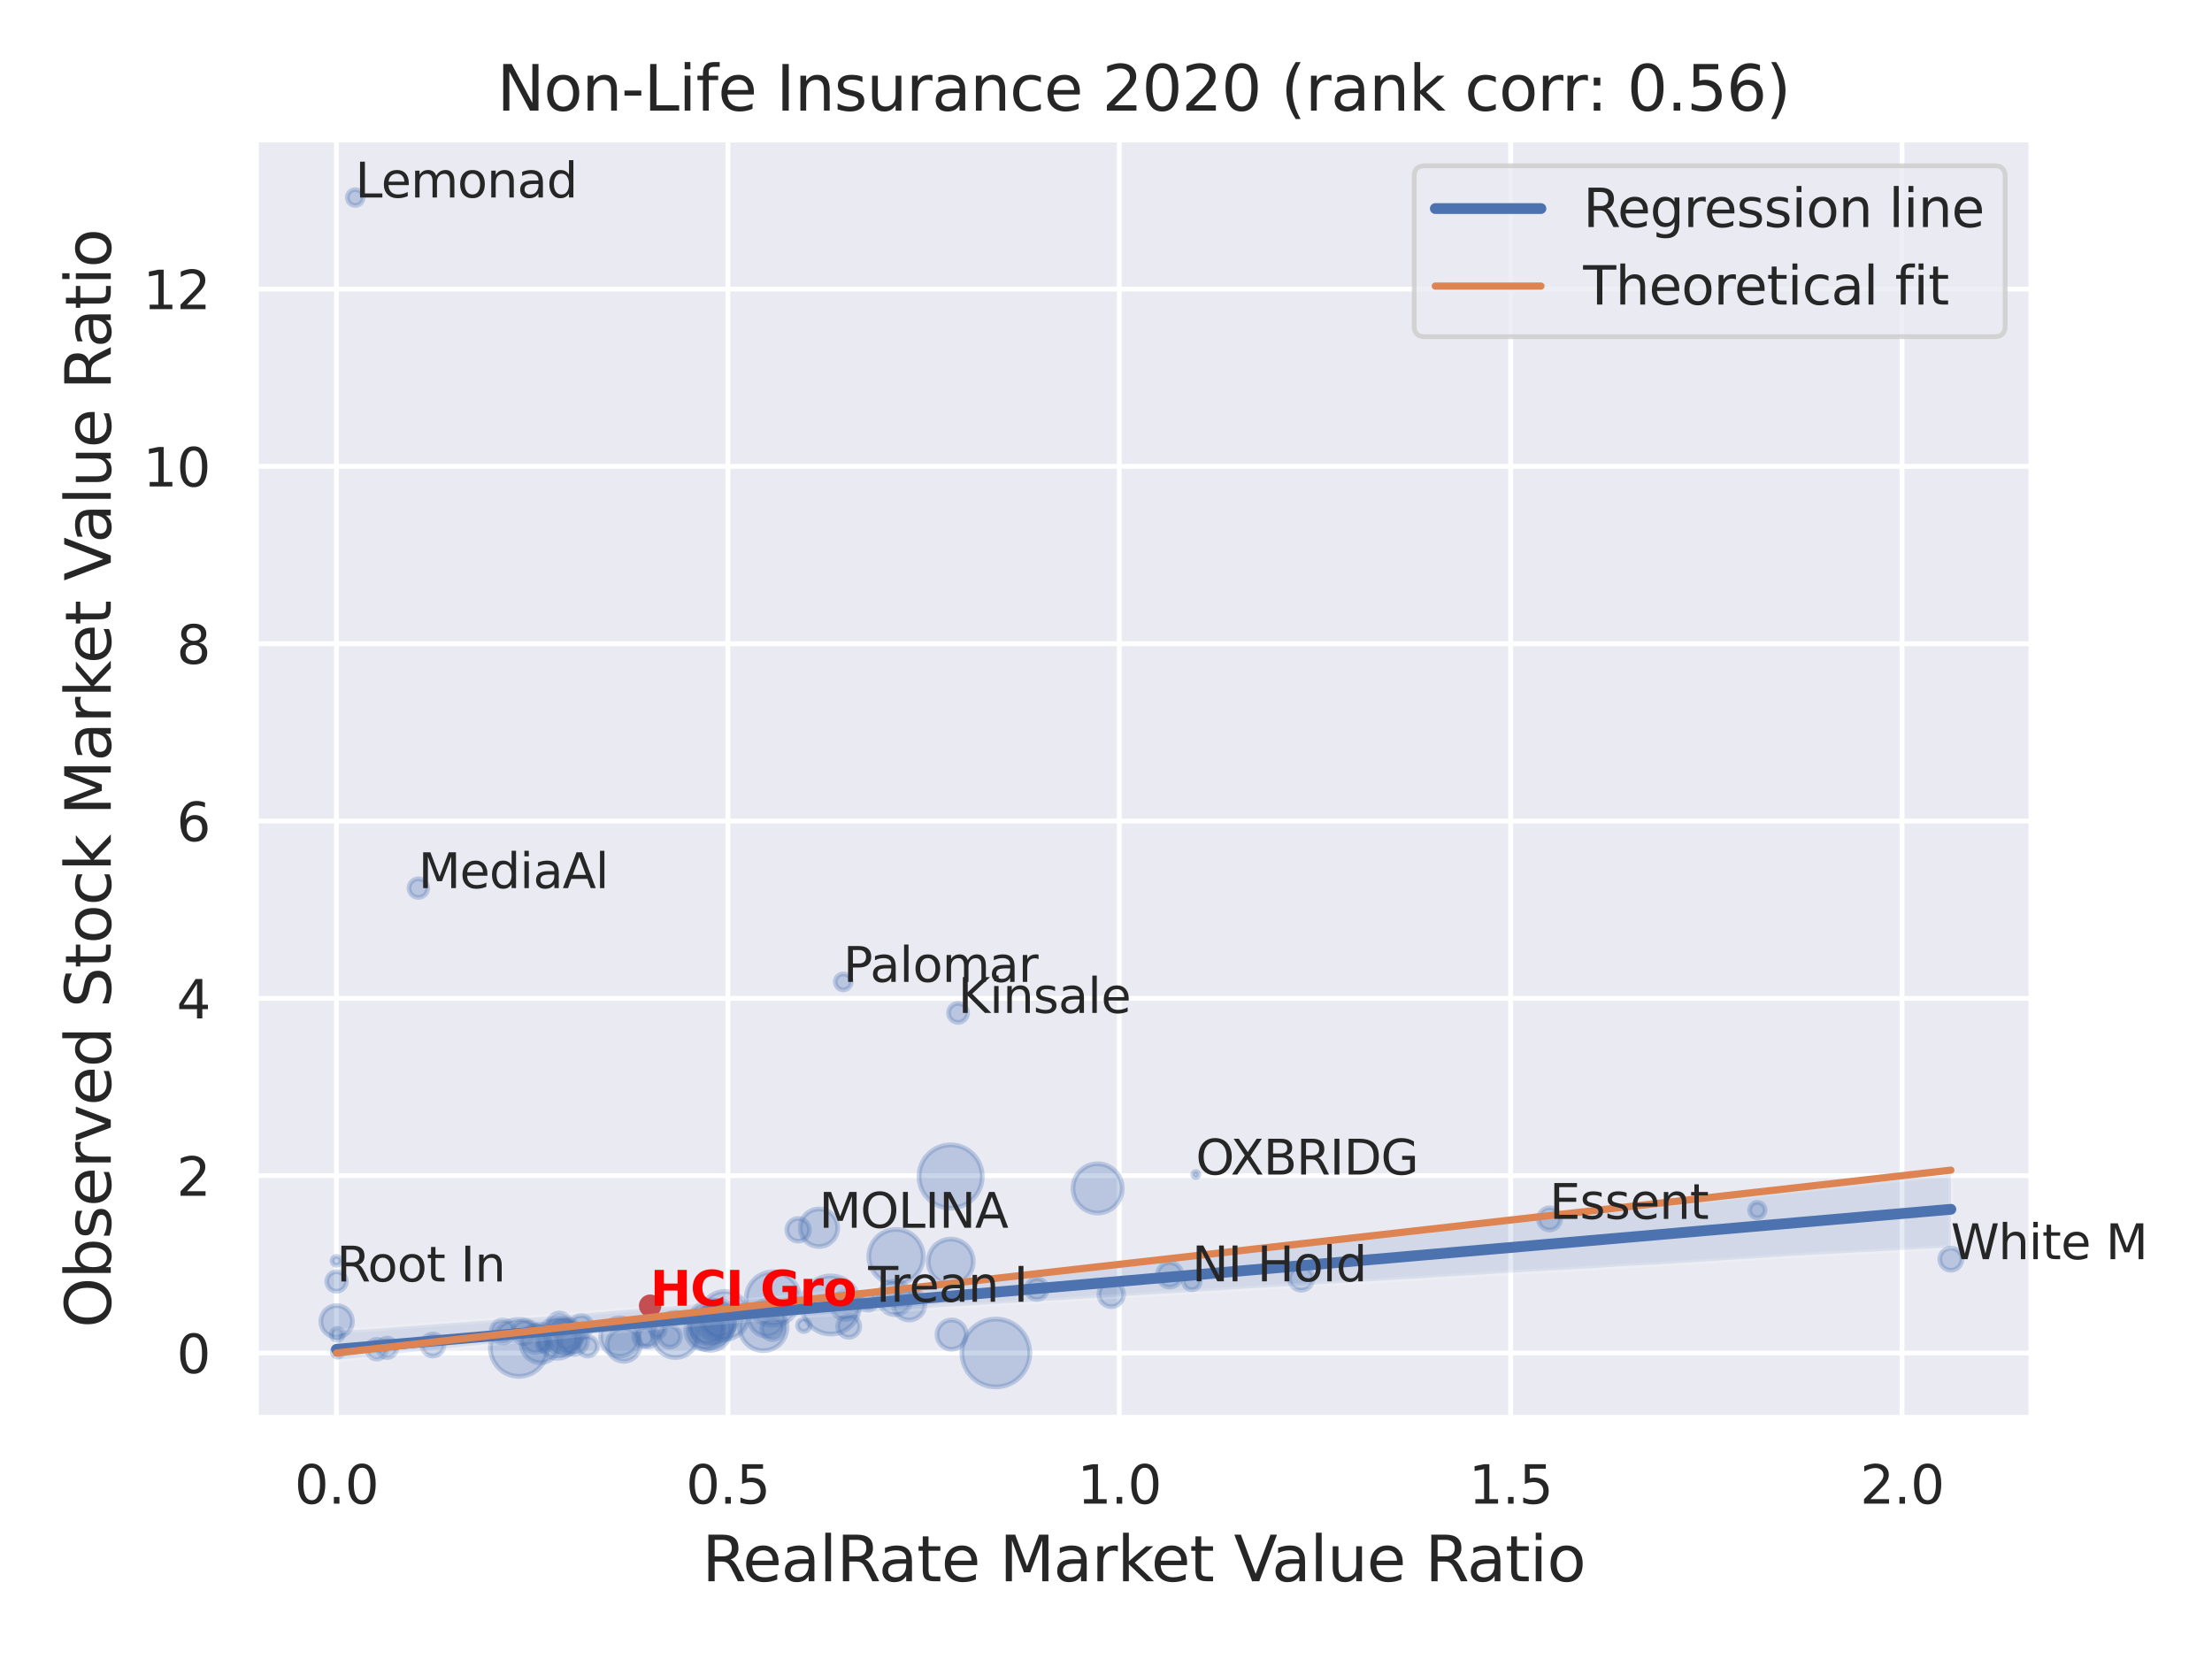 <?xml version="1.0" encoding="utf-8" standalone="no"?>
<!DOCTYPE svg PUBLIC "-//W3C//DTD SVG 1.1//EN"
  "http://www.w3.org/Graphics/SVG/1.1/DTD/svg11.dtd">
<svg xmlns:xlink="http://www.w3.org/1999/xlink" width="460.8pt" height="345.6pt" viewBox="0 0 460.8 345.6" xmlns="http://www.w3.org/2000/svg" version="1.1">
 <defs>
  <style type="text/css">*{stroke-linejoin: round; stroke-linecap: butt}</style>
 </defs>
 <g id="figure_1">
  <g id="patch_1">
   <path d="M 0 345.6 
L 460.8 345.6 
L 460.8 0 
L 0 0 
z
" style="fill: #ffffff"/>
  </g>
  <g id="axes_1">
   <g id="patch_2">
    <path d="M 53.28 295.38 
L 423.213 295.38 
L 423.213 29.04 
L 53.28 29.04 
z
" style="fill: #eaeaf2"/>
   </g>
   <g id="matplotlib.axis_1">
    <g id="xtick_1">
     <g id="line2d_1">
      <path d="M 70.095 295.38 
L 70.095 29.04 
" clip-path="url(#p4c51bb2c36)" style="fill: none; stroke: #ffffff; stroke-linecap: round"/>
     </g>
     <g id="text_1">
      <!-- 0.0 -->
      <g style="fill: #262626" transform="translate(61.348 313.238) scale(0.11 -0.11)">
       <defs>
        <path id="DejaVuSans-30" d="M 2034 4250 
Q 1547 4250 1301 3770 
Q 1056 3291 1056 2328 
Q 1056 1369 1301 889 
Q 1547 409 2034 409 
Q 2525 409 2770 889 
Q 3016 1369 3016 2328 
Q 3016 3291 2770 3770 
Q 2525 4250 2034 4250 
z
M 2034 4750 
Q 2819 4750 3233 4129 
Q 3647 3509 3647 2328 
Q 3647 1150 3233 529 
Q 2819 -91 2034 -91 
Q 1250 -91 836 529 
Q 422 1150 422 2328 
Q 422 3509 836 4129 
Q 1250 4750 2034 4750 
z
" transform="scale(0.016)"/>
        <path id="DejaVuSans-2e" d="M 684 794 
L 1344 794 
L 1344 0 
L 684 0 
L 684 794 
z
" transform="scale(0.016)"/>
       </defs>
       <use xlink:href="#DejaVuSans-30"/>
       <use xlink:href="#DejaVuSans-2e" x="63.623"/>
       <use xlink:href="#DejaVuSans-30" x="95.41"/>
      </g>
     </g>
    </g>
    <g id="xtick_2">
     <g id="line2d_2">
      <path d="M 151.629 295.38 
L 151.629 29.04 
" clip-path="url(#p4c51bb2c36)" style="fill: none; stroke: #ffffff; stroke-linecap: round"/>
     </g>
     <g id="text_2">
      <!-- 0.5 -->
      <g style="fill: #262626" transform="translate(142.882 313.238) scale(0.11 -0.11)">
       <defs>
        <path id="DejaVuSans-35" d="M 691 4666 
L 3169 4666 
L 3169 4134 
L 1269 4134 
L 1269 2991 
Q 1406 3038 1543 3061 
Q 1681 3084 1819 3084 
Q 2600 3084 3056 2656 
Q 3513 2228 3513 1497 
Q 3513 744 3044 326 
Q 2575 -91 1722 -91 
Q 1428 -91 1123 -41 
Q 819 9 494 109 
L 494 744 
Q 775 591 1075 516 
Q 1375 441 1709 441 
Q 2250 441 2565 725 
Q 2881 1009 2881 1497 
Q 2881 1984 2565 2268 
Q 2250 2553 1709 2553 
Q 1456 2553 1204 2497 
Q 953 2441 691 2322 
L 691 4666 
z
" transform="scale(0.016)"/>
       </defs>
       <use xlink:href="#DejaVuSans-30"/>
       <use xlink:href="#DejaVuSans-2e" x="63.623"/>
       <use xlink:href="#DejaVuSans-35" x="95.41"/>
      </g>
     </g>
    </g>
    <g id="xtick_3">
     <g id="line2d_3">
      <path d="M 233.162 295.38 
L 233.162 29.04 
" clip-path="url(#p4c51bb2c36)" style="fill: none; stroke: #ffffff; stroke-linecap: round"/>
     </g>
     <g id="text_3">
      <!-- 1.0 -->
      <g style="fill: #262626" transform="translate(224.415 313.238) scale(0.11 -0.11)">
       <defs>
        <path id="DejaVuSans-31" d="M 794 531 
L 1825 531 
L 1825 4091 
L 703 3866 
L 703 4441 
L 1819 4666 
L 2450 4666 
L 2450 531 
L 3481 531 
L 3481 0 
L 794 0 
L 794 531 
z
" transform="scale(0.016)"/>
       </defs>
       <use xlink:href="#DejaVuSans-31"/>
       <use xlink:href="#DejaVuSans-2e" x="63.623"/>
       <use xlink:href="#DejaVuSans-30" x="95.41"/>
      </g>
     </g>
    </g>
    <g id="xtick_4">
     <g id="line2d_4">
      <path d="M 314.695 295.38 
L 314.695 29.04 
" clip-path="url(#p4c51bb2c36)" style="fill: none; stroke: #ffffff; stroke-linecap: round"/>
     </g>
     <g id="text_4">
      <!-- 1.5 -->
      <g style="fill: #262626" transform="translate(305.949 313.238) scale(0.11 -0.11)">
       <use xlink:href="#DejaVuSans-31"/>
       <use xlink:href="#DejaVuSans-2e" x="63.623"/>
       <use xlink:href="#DejaVuSans-35" x="95.41"/>
      </g>
     </g>
    </g>
    <g id="xtick_5">
     <g id="line2d_5">
      <path d="M 396.229 295.38 
L 396.229 29.04 
" clip-path="url(#p4c51bb2c36)" style="fill: none; stroke: #ffffff; stroke-linecap: round"/>
     </g>
     <g id="text_5">
      <!-- 2.0 -->
      <g style="fill: #262626" transform="translate(387.482 313.238) scale(0.11 -0.11)">
       <defs>
        <path id="DejaVuSans-32" d="M 1228 531 
L 3431 531 
L 3431 0 
L 469 0 
L 469 531 
Q 828 903 1448 1529 
Q 2069 2156 2228 2338 
Q 2531 2678 2651 2914 
Q 2772 3150 2772 3378 
Q 2772 3750 2511 3984 
Q 2250 4219 1831 4219 
Q 1534 4219 1204 4116 
Q 875 4013 500 3803 
L 500 4441 
Q 881 4594 1212 4672 
Q 1544 4750 1819 4750 
Q 2544 4750 2975 4387 
Q 3406 4025 3406 3419 
Q 3406 3131 3298 2873 
Q 3191 2616 2906 2266 
Q 2828 2175 2409 1742 
Q 1991 1309 1228 531 
z
" transform="scale(0.016)"/>
       </defs>
       <use xlink:href="#DejaVuSans-32"/>
       <use xlink:href="#DejaVuSans-2e" x="63.623"/>
       <use xlink:href="#DejaVuSans-30" x="95.41"/>
      </g>
     </g>
    </g>
    <g id="text_6">
     <!-- RealRate Market Value Ratio -->
     <g style="fill: #262626" transform="translate(146.26 329.404) scale(0.13 -0.13)">
      <defs>
       <path id="DejaVuSans-52" d="M 2841 2188 
Q 3044 2119 3236 1894 
Q 3428 1669 3622 1275 
L 4263 0 
L 3584 0 
L 2988 1197 
Q 2756 1666 2539 1819 
Q 2322 1972 1947 1972 
L 1259 1972 
L 1259 0 
L 628 0 
L 628 4666 
L 2053 4666 
Q 2853 4666 3247 4331 
Q 3641 3997 3641 3322 
Q 3641 2881 3436 2590 
Q 3231 2300 2841 2188 
z
M 1259 4147 
L 1259 2491 
L 2053 2491 
Q 2509 2491 2742 2702 
Q 2975 2913 2975 3322 
Q 2975 3731 2742 3939 
Q 2509 4147 2053 4147 
L 1259 4147 
z
" transform="scale(0.016)"/>
       <path id="DejaVuSans-65" d="M 3597 1894 
L 3597 1613 
L 953 1613 
Q 991 1019 1311 708 
Q 1631 397 2203 397 
Q 2534 397 2845 478 
Q 3156 559 3463 722 
L 3463 178 
Q 3153 47 2828 -22 
Q 2503 -91 2169 -91 
Q 1331 -91 842 396 
Q 353 884 353 1716 
Q 353 2575 817 3079 
Q 1281 3584 2069 3584 
Q 2775 3584 3186 3129 
Q 3597 2675 3597 1894 
z
M 3022 2063 
Q 3016 2534 2758 2815 
Q 2500 3097 2075 3097 
Q 1594 3097 1305 2825 
Q 1016 2553 972 2059 
L 3022 2063 
z
" transform="scale(0.016)"/>
       <path id="DejaVuSans-61" d="M 2194 1759 
Q 1497 1759 1228 1600 
Q 959 1441 959 1056 
Q 959 750 1161 570 
Q 1363 391 1709 391 
Q 2188 391 2477 730 
Q 2766 1069 2766 1631 
L 2766 1759 
L 2194 1759 
z
M 3341 1997 
L 3341 0 
L 2766 0 
L 2766 531 
Q 2569 213 2275 61 
Q 1981 -91 1556 -91 
Q 1019 -91 701 211 
Q 384 513 384 1019 
Q 384 1609 779 1909 
Q 1175 2209 1959 2209 
L 2766 2209 
L 2766 2266 
Q 2766 2663 2505 2880 
Q 2244 3097 1772 3097 
Q 1472 3097 1187 3025 
Q 903 2953 641 2809 
L 641 3341 
Q 956 3463 1253 3523 
Q 1550 3584 1831 3584 
Q 2591 3584 2966 3190 
Q 3341 2797 3341 1997 
z
" transform="scale(0.016)"/>
       <path id="DejaVuSans-6c" d="M 603 4863 
L 1178 4863 
L 1178 0 
L 603 0 
L 603 4863 
z
" transform="scale(0.016)"/>
       <path id="DejaVuSans-74" d="M 1172 4494 
L 1172 3500 
L 2356 3500 
L 2356 3053 
L 1172 3053 
L 1172 1153 
Q 1172 725 1289 603 
Q 1406 481 1766 481 
L 2356 481 
L 2356 0 
L 1766 0 
Q 1100 0 847 248 
Q 594 497 594 1153 
L 594 3053 
L 172 3053 
L 172 3500 
L 594 3500 
L 594 4494 
L 1172 4494 
z
" transform="scale(0.016)"/>
       <path id="DejaVuSans-20" transform="scale(0.016)"/>
       <path id="DejaVuSans-4d" d="M 628 4666 
L 1569 4666 
L 2759 1491 
L 3956 4666 
L 4897 4666 
L 4897 0 
L 4281 0 
L 4281 4097 
L 3078 897 
L 2444 897 
L 1241 4097 
L 1241 0 
L 628 0 
L 628 4666 
z
" transform="scale(0.016)"/>
       <path id="DejaVuSans-72" d="M 2631 2963 
Q 2534 3019 2420 3045 
Q 2306 3072 2169 3072 
Q 1681 3072 1420 2755 
Q 1159 2438 1159 1844 
L 1159 0 
L 581 0 
L 581 3500 
L 1159 3500 
L 1159 2956 
Q 1341 3275 1631 3429 
Q 1922 3584 2338 3584 
Q 2397 3584 2469 3576 
Q 2541 3569 2628 3553 
L 2631 2963 
z
" transform="scale(0.016)"/>
       <path id="DejaVuSans-6b" d="M 581 4863 
L 1159 4863 
L 1159 1991 
L 2875 3500 
L 3609 3500 
L 1753 1863 
L 3688 0 
L 2938 0 
L 1159 1709 
L 1159 0 
L 581 0 
L 581 4863 
z
" transform="scale(0.016)"/>
       <path id="DejaVuSans-56" d="M 1831 0 
L 50 4666 
L 709 4666 
L 2188 738 
L 3669 4666 
L 4325 4666 
L 2547 0 
L 1831 0 
z
" transform="scale(0.016)"/>
       <path id="DejaVuSans-75" d="M 544 1381 
L 544 3500 
L 1119 3500 
L 1119 1403 
Q 1119 906 1312 657 
Q 1506 409 1894 409 
Q 2359 409 2629 706 
Q 2900 1003 2900 1516 
L 2900 3500 
L 3475 3500 
L 3475 0 
L 2900 0 
L 2900 538 
Q 2691 219 2414 64 
Q 2138 -91 1772 -91 
Q 1169 -91 856 284 
Q 544 659 544 1381 
z
M 1991 3584 
L 1991 3584 
z
" transform="scale(0.016)"/>
       <path id="DejaVuSans-69" d="M 603 3500 
L 1178 3500 
L 1178 0 
L 603 0 
L 603 3500 
z
M 603 4863 
L 1178 4863 
L 1178 4134 
L 603 4134 
L 603 4863 
z
" transform="scale(0.016)"/>
       <path id="DejaVuSans-6f" d="M 1959 3097 
Q 1497 3097 1228 2736 
Q 959 2375 959 1747 
Q 959 1119 1226 758 
Q 1494 397 1959 397 
Q 2419 397 2687 759 
Q 2956 1122 2956 1747 
Q 2956 2369 2687 2733 
Q 2419 3097 1959 3097 
z
M 1959 3584 
Q 2709 3584 3137 3096 
Q 3566 2609 3566 1747 
Q 3566 888 3137 398 
Q 2709 -91 1959 -91 
Q 1206 -91 779 398 
Q 353 888 353 1747 
Q 353 2609 779 3096 
Q 1206 3584 1959 3584 
z
" transform="scale(0.016)"/>
      </defs>
      <use xlink:href="#DejaVuSans-52"/>
      <use xlink:href="#DejaVuSans-65" x="64.982"/>
      <use xlink:href="#DejaVuSans-61" x="126.506"/>
      <use xlink:href="#DejaVuSans-6c" x="187.785"/>
      <use xlink:href="#DejaVuSans-52" x="215.568"/>
      <use xlink:href="#DejaVuSans-61" x="282.801"/>
      <use xlink:href="#DejaVuSans-74" x="344.08"/>
      <use xlink:href="#DejaVuSans-65" x="383.289"/>
      <use xlink:href="#DejaVuSans-20" x="444.812"/>
      <use xlink:href="#DejaVuSans-4d" x="476.6"/>
      <use xlink:href="#DejaVuSans-61" x="562.879"/>
      <use xlink:href="#DejaVuSans-72" x="624.158"/>
      <use xlink:href="#DejaVuSans-6b" x="665.271"/>
      <use xlink:href="#DejaVuSans-65" x="719.557"/>
      <use xlink:href="#DejaVuSans-74" x="781.08"/>
      <use xlink:href="#DejaVuSans-20" x="820.289"/>
      <use xlink:href="#DejaVuSans-56" x="852.076"/>
      <use xlink:href="#DejaVuSans-61" x="912.734"/>
      <use xlink:href="#DejaVuSans-6c" x="974.014"/>
      <use xlink:href="#DejaVuSans-75" x="1001.797"/>
      <use xlink:href="#DejaVuSans-65" x="1065.176"/>
      <use xlink:href="#DejaVuSans-20" x="1126.699"/>
      <use xlink:href="#DejaVuSans-52" x="1158.486"/>
      <use xlink:href="#DejaVuSans-61" x="1225.719"/>
      <use xlink:href="#DejaVuSans-74" x="1286.998"/>
      <use xlink:href="#DejaVuSans-69" x="1326.207"/>
      <use xlink:href="#DejaVuSans-6f" x="1353.99"/>
     </g>
    </g>
   </g>
   <g id="matplotlib.axis_2">
    <g id="ytick_1">
     <g id="line2d_6">
      <path d="M 53.28 281.857 
L 423.213 281.857 
" clip-path="url(#p4c51bb2c36)" style="fill: none; stroke: #ffffff; stroke-linecap: round"/>
     </g>
     <g id="text_7">
      <!-- 0 -->
      <g style="fill: #262626" transform="translate(36.781 286.036) scale(0.11 -0.11)">
       <use xlink:href="#DejaVuSans-30"/>
      </g>
     </g>
    </g>
    <g id="ytick_2">
     <g id="line2d_7">
      <path d="M 53.28 244.917 
L 423.213 244.917 
" clip-path="url(#p4c51bb2c36)" style="fill: none; stroke: #ffffff; stroke-linecap: round"/>
     </g>
     <g id="text_8">
      <!-- 2 -->
      <g style="fill: #262626" transform="translate(36.781 249.096) scale(0.11 -0.11)">
       <use xlink:href="#DejaVuSans-32"/>
      </g>
     </g>
    </g>
    <g id="ytick_3">
     <g id="line2d_8">
      <path d="M 53.28 207.977 
L 423.213 207.977 
" clip-path="url(#p4c51bb2c36)" style="fill: none; stroke: #ffffff; stroke-linecap: round"/>
     </g>
     <g id="text_9">
      <!-- 4 -->
      <g style="fill: #262626" transform="translate(36.781 212.156) scale(0.11 -0.11)">
       <defs>
        <path id="DejaVuSans-34" d="M 2419 4116 
L 825 1625 
L 2419 1625 
L 2419 4116 
z
M 2253 4666 
L 3047 4666 
L 3047 1625 
L 3713 1625 
L 3713 1100 
L 3047 1100 
L 3047 0 
L 2419 0 
L 2419 1100 
L 313 1100 
L 313 1709 
L 2253 4666 
z
" transform="scale(0.016)"/>
       </defs>
       <use xlink:href="#DejaVuSans-34"/>
      </g>
     </g>
    </g>
    <g id="ytick_4">
     <g id="line2d_9">
      <path d="M 53.28 171.037 
L 423.213 171.037 
" clip-path="url(#p4c51bb2c36)" style="fill: none; stroke: #ffffff; stroke-linecap: round"/>
     </g>
     <g id="text_10">
      <!-- 6 -->
      <g style="fill: #262626" transform="translate(36.781 175.216) scale(0.11 -0.11)">
       <defs>
        <path id="DejaVuSans-36" d="M 2113 2584 
Q 1688 2584 1439 2293 
Q 1191 2003 1191 1497 
Q 1191 994 1439 701 
Q 1688 409 2113 409 
Q 2538 409 2786 701 
Q 3034 994 3034 1497 
Q 3034 2003 2786 2293 
Q 2538 2584 2113 2584 
z
M 3366 4563 
L 3366 3988 
Q 3128 4100 2886 4159 
Q 2644 4219 2406 4219 
Q 1781 4219 1451 3797 
Q 1122 3375 1075 2522 
Q 1259 2794 1537 2939 
Q 1816 3084 2150 3084 
Q 2853 3084 3261 2657 
Q 3669 2231 3669 1497 
Q 3669 778 3244 343 
Q 2819 -91 2113 -91 
Q 1303 -91 875 529 
Q 447 1150 447 2328 
Q 447 3434 972 4092 
Q 1497 4750 2381 4750 
Q 2619 4750 2861 4703 
Q 3103 4656 3366 4563 
z
" transform="scale(0.016)"/>
       </defs>
       <use xlink:href="#DejaVuSans-36"/>
      </g>
     </g>
    </g>
    <g id="ytick_5">
     <g id="line2d_10">
      <path d="M 53.28 134.097 
L 423.213 134.097 
" clip-path="url(#p4c51bb2c36)" style="fill: none; stroke: #ffffff; stroke-linecap: round"/>
     </g>
     <g id="text_11">
      <!-- 8 -->
      <g style="fill: #262626" transform="translate(36.781 138.276) scale(0.11 -0.11)">
       <defs>
        <path id="DejaVuSans-38" d="M 2034 2216 
Q 1584 2216 1326 1975 
Q 1069 1734 1069 1313 
Q 1069 891 1326 650 
Q 1584 409 2034 409 
Q 2484 409 2743 651 
Q 3003 894 3003 1313 
Q 3003 1734 2745 1975 
Q 2488 2216 2034 2216 
z
M 1403 2484 
Q 997 2584 770 2862 
Q 544 3141 544 3541 
Q 544 4100 942 4425 
Q 1341 4750 2034 4750 
Q 2731 4750 3128 4425 
Q 3525 4100 3525 3541 
Q 3525 3141 3298 2862 
Q 3072 2584 2669 2484 
Q 3125 2378 3379 2068 
Q 3634 1759 3634 1313 
Q 3634 634 3220 271 
Q 2806 -91 2034 -91 
Q 1263 -91 848 271 
Q 434 634 434 1313 
Q 434 1759 690 2068 
Q 947 2378 1403 2484 
z
M 1172 3481 
Q 1172 3119 1398 2916 
Q 1625 2713 2034 2713 
Q 2441 2713 2670 2916 
Q 2900 3119 2900 3481 
Q 2900 3844 2670 4047 
Q 2441 4250 2034 4250 
Q 1625 4250 1398 4047 
Q 1172 3844 1172 3481 
z
" transform="scale(0.016)"/>
       </defs>
       <use xlink:href="#DejaVuSans-38"/>
      </g>
     </g>
    </g>
    <g id="ytick_6">
     <g id="line2d_11">
      <path d="M 53.28 97.157 
L 423.213 97.157 
" clip-path="url(#p4c51bb2c36)" style="fill: none; stroke: #ffffff; stroke-linecap: round"/>
     </g>
     <g id="text_12">
      <!-- 10 -->
      <g style="fill: #262626" transform="translate(29.782 101.336) scale(0.11 -0.11)">
       <use xlink:href="#DejaVuSans-31"/>
       <use xlink:href="#DejaVuSans-30" x="63.623"/>
      </g>
     </g>
    </g>
    <g id="ytick_7">
     <g id="line2d_12">
      <path d="M 53.28 60.217 
L 423.213 60.217 
" clip-path="url(#p4c51bb2c36)" style="fill: none; stroke: #ffffff; stroke-linecap: round"/>
     </g>
     <g id="text_13">
      <!-- 12 -->
      <g style="fill: #262626" transform="translate(29.782 64.397) scale(0.11 -0.11)">
       <use xlink:href="#DejaVuSans-31"/>
       <use xlink:href="#DejaVuSans-32" x="63.623"/>
      </g>
     </g>
    </g>
    <g id="text_14">
     <!-- Observed Stock Market Value Ratio -->
     <g style="fill: #262626" transform="translate(23.079 276.612) rotate(-90) scale(0.13 -0.13)">
      <defs>
       <path id="DejaVuSans-4f" d="M 2522 4238 
Q 1834 4238 1429 3725 
Q 1025 3213 1025 2328 
Q 1025 1447 1429 934 
Q 1834 422 2522 422 
Q 3209 422 3611 934 
Q 4013 1447 4013 2328 
Q 4013 3213 3611 3725 
Q 3209 4238 2522 4238 
z
M 2522 4750 
Q 3503 4750 4090 4092 
Q 4678 3434 4678 2328 
Q 4678 1225 4090 567 
Q 3503 -91 2522 -91 
Q 1538 -91 948 565 
Q 359 1222 359 2328 
Q 359 3434 948 4092 
Q 1538 4750 2522 4750 
z
" transform="scale(0.016)"/>
       <path id="DejaVuSans-62" d="M 3116 1747 
Q 3116 2381 2855 2742 
Q 2594 3103 2138 3103 
Q 1681 3103 1420 2742 
Q 1159 2381 1159 1747 
Q 1159 1113 1420 752 
Q 1681 391 2138 391 
Q 2594 391 2855 752 
Q 3116 1113 3116 1747 
z
M 1159 2969 
Q 1341 3281 1617 3432 
Q 1894 3584 2278 3584 
Q 2916 3584 3314 3078 
Q 3713 2572 3713 1747 
Q 3713 922 3314 415 
Q 2916 -91 2278 -91 
Q 1894 -91 1617 61 
Q 1341 213 1159 525 
L 1159 0 
L 581 0 
L 581 4863 
L 1159 4863 
L 1159 2969 
z
" transform="scale(0.016)"/>
       <path id="DejaVuSans-73" d="M 2834 3397 
L 2834 2853 
Q 2591 2978 2328 3040 
Q 2066 3103 1784 3103 
Q 1356 3103 1142 2972 
Q 928 2841 928 2578 
Q 928 2378 1081 2264 
Q 1234 2150 1697 2047 
L 1894 2003 
Q 2506 1872 2764 1633 
Q 3022 1394 3022 966 
Q 3022 478 2636 193 
Q 2250 -91 1575 -91 
Q 1294 -91 989 -36 
Q 684 19 347 128 
L 347 722 
Q 666 556 975 473 
Q 1284 391 1588 391 
Q 1994 391 2212 530 
Q 2431 669 2431 922 
Q 2431 1156 2273 1281 
Q 2116 1406 1581 1522 
L 1381 1569 
Q 847 1681 609 1914 
Q 372 2147 372 2553 
Q 372 3047 722 3315 
Q 1072 3584 1716 3584 
Q 2034 3584 2315 3537 
Q 2597 3491 2834 3397 
z
" transform="scale(0.016)"/>
       <path id="DejaVuSans-76" d="M 191 3500 
L 800 3500 
L 1894 563 
L 2988 3500 
L 3597 3500 
L 2284 0 
L 1503 0 
L 191 3500 
z
" transform="scale(0.016)"/>
       <path id="DejaVuSans-64" d="M 2906 2969 
L 2906 4863 
L 3481 4863 
L 3481 0 
L 2906 0 
L 2906 525 
Q 2725 213 2448 61 
Q 2172 -91 1784 -91 
Q 1150 -91 751 415 
Q 353 922 353 1747 
Q 353 2572 751 3078 
Q 1150 3584 1784 3584 
Q 2172 3584 2448 3432 
Q 2725 3281 2906 2969 
z
M 947 1747 
Q 947 1113 1208 752 
Q 1469 391 1925 391 
Q 2381 391 2643 752 
Q 2906 1113 2906 1747 
Q 2906 2381 2643 2742 
Q 2381 3103 1925 3103 
Q 1469 3103 1208 2742 
Q 947 2381 947 1747 
z
" transform="scale(0.016)"/>
       <path id="DejaVuSans-53" d="M 3425 4513 
L 3425 3897 
Q 3066 4069 2747 4153 
Q 2428 4238 2131 4238 
Q 1616 4238 1336 4038 
Q 1056 3838 1056 3469 
Q 1056 3159 1242 3001 
Q 1428 2844 1947 2747 
L 2328 2669 
Q 3034 2534 3370 2195 
Q 3706 1856 3706 1288 
Q 3706 609 3251 259 
Q 2797 -91 1919 -91 
Q 1588 -91 1214 -16 
Q 841 59 441 206 
L 441 856 
Q 825 641 1194 531 
Q 1563 422 1919 422 
Q 2459 422 2753 634 
Q 3047 847 3047 1241 
Q 3047 1584 2836 1778 
Q 2625 1972 2144 2069 
L 1759 2144 
Q 1053 2284 737 2584 
Q 422 2884 422 3419 
Q 422 4038 858 4394 
Q 1294 4750 2059 4750 
Q 2388 4750 2728 4690 
Q 3069 4631 3425 4513 
z
" transform="scale(0.016)"/>
       <path id="DejaVuSans-63" d="M 3122 3366 
L 3122 2828 
Q 2878 2963 2633 3030 
Q 2388 3097 2138 3097 
Q 1578 3097 1268 2742 
Q 959 2388 959 1747 
Q 959 1106 1268 751 
Q 1578 397 2138 397 
Q 2388 397 2633 464 
Q 2878 531 3122 666 
L 3122 134 
Q 2881 22 2623 -34 
Q 2366 -91 2075 -91 
Q 1284 -91 818 406 
Q 353 903 353 1747 
Q 353 2603 823 3093 
Q 1294 3584 2113 3584 
Q 2378 3584 2631 3529 
Q 2884 3475 3122 3366 
z
" transform="scale(0.016)"/>
      </defs>
      <use xlink:href="#DejaVuSans-4f"/>
      <use xlink:href="#DejaVuSans-62" x="78.711"/>
      <use xlink:href="#DejaVuSans-73" x="142.188"/>
      <use xlink:href="#DejaVuSans-65" x="194.287"/>
      <use xlink:href="#DejaVuSans-72" x="255.811"/>
      <use xlink:href="#DejaVuSans-76" x="296.924"/>
      <use xlink:href="#DejaVuSans-65" x="356.104"/>
      <use xlink:href="#DejaVuSans-64" x="417.627"/>
      <use xlink:href="#DejaVuSans-20" x="481.104"/>
      <use xlink:href="#DejaVuSans-53" x="512.891"/>
      <use xlink:href="#DejaVuSans-74" x="576.367"/>
      <use xlink:href="#DejaVuSans-6f" x="615.576"/>
      <use xlink:href="#DejaVuSans-63" x="676.758"/>
      <use xlink:href="#DejaVuSans-6b" x="731.738"/>
      <use xlink:href="#DejaVuSans-20" x="789.648"/>
      <use xlink:href="#DejaVuSans-4d" x="821.436"/>
      <use xlink:href="#DejaVuSans-61" x="907.715"/>
      <use xlink:href="#DejaVuSans-72" x="968.994"/>
      <use xlink:href="#DejaVuSans-6b" x="1010.107"/>
      <use xlink:href="#DejaVuSans-65" x="1064.393"/>
      <use xlink:href="#DejaVuSans-74" x="1125.916"/>
      <use xlink:href="#DejaVuSans-20" x="1165.125"/>
      <use xlink:href="#DejaVuSans-56" x="1196.912"/>
      <use xlink:href="#DejaVuSans-61" x="1257.57"/>
      <use xlink:href="#DejaVuSans-6c" x="1318.85"/>
      <use xlink:href="#DejaVuSans-75" x="1346.633"/>
      <use xlink:href="#DejaVuSans-65" x="1410.012"/>
      <use xlink:href="#DejaVuSans-20" x="1471.535"/>
      <use xlink:href="#DejaVuSans-52" x="1503.322"/>
      <use xlink:href="#DejaVuSans-61" x="1570.555"/>
      <use xlink:href="#DejaVuSans-74" x="1631.834"/>
      <use xlink:href="#DejaVuSans-69" x="1671.043"/>
      <use xlink:href="#DejaVuSans-6f" x="1698.826"/>
     </g>
    </g>
   </g>
   <g id="PathCollection_1">
    <path d="M 140.711 282.795 
C 141.957 282.795 143.153 282.3 144.034 281.418 
C 144.916 280.537 145.411 279.342 145.411 278.095 
C 145.411 276.849 144.916 275.653 144.034 274.772 
C 143.153 273.891 141.957 273.396 140.711 273.396 
C 139.465 273.396 138.269 273.891 137.388 274.772 
C 136.507 275.653 136.011 276.849 136.011 278.095 
C 136.011 279.342 136.507 280.537 137.388 281.418 
C 138.269 282.3 139.465 282.795 140.711 282.795 
z
" clip-path="url(#p4c51bb2c36)" style="fill: #4c72b0; fill-opacity: 0.3; stroke: #4c72b0; stroke-opacity: 0.3"/>
    <path d="M 108.104 286.723 
C 109.681 286.723 111.193 286.096 112.309 284.981 
C 113.424 283.866 114.05 282.353 114.05 280.776 
C 114.05 279.199 113.424 277.687 112.309 276.572 
C 111.193 275.456 109.681 274.83 108.104 274.83 
C 106.527 274.83 105.014 275.456 103.899 276.572 
C 102.784 277.687 102.157 279.199 102.157 280.776 
C 102.157 282.353 102.784 283.866 103.899 284.981 
C 105.014 286.096 106.527 286.723 108.104 286.723 
z
" clip-path="url(#p4c51bb2c36)" style="fill: #4c72b0; fill-opacity: 0.3; stroke: #4c72b0; stroke-opacity: 0.3"/>
    <path d="M 186.447 273.857 
C 187.373 273.857 188.26 273.489 188.915 272.835 
C 189.569 272.18 189.937 271.292 189.937 270.367 
C 189.937 269.441 189.569 268.553 188.915 267.899 
C 188.26 267.245 187.373 266.877 186.447 266.877 
C 185.522 266.877 184.634 267.245 183.979 267.899 
C 183.325 268.553 182.957 269.441 182.957 270.367 
C 182.957 271.292 183.325 272.18 183.979 272.835 
C 184.634 273.489 185.522 273.857 186.447 273.857 
z
" clip-path="url(#p4c51bb2c36)" style="fill: #4c72b0; fill-opacity: 0.3; stroke: #4c72b0; stroke-opacity: 0.3"/>
    <path d="M 129.124 282.51 
C 130.184 282.51 131.2 282.089 131.949 281.34 
C 132.698 280.591 133.118 279.575 133.118 278.516 
C 133.118 277.457 132.698 276.441 131.949 275.692 
C 131.2 274.943 130.184 274.522 129.124 274.522 
C 128.065 274.522 127.049 274.943 126.3 275.692 
C 125.551 276.441 125.13 277.457 125.13 278.516 
C 125.13 279.575 125.551 280.591 126.3 281.34 
C 127.049 282.089 128.065 282.51 129.124 282.51 
z
" clip-path="url(#p4c51bb2c36)" style="fill: #4c72b0; fill-opacity: 0.3; stroke: #4c72b0; stroke-opacity: 0.3"/>
    <path d="M 137.011 278.619 
C 137.416 278.619 137.805 278.458 138.092 278.171 
C 138.378 277.884 138.539 277.496 138.539 277.09 
C 138.539 276.685 138.378 276.296 138.092 276.009 
C 137.805 275.723 137.416 275.561 137.011 275.561 
C 136.605 275.561 136.216 275.723 135.93 276.009 
C 135.643 276.296 135.482 276.685 135.482 277.09 
C 135.482 277.496 135.643 277.884 135.93 278.171 
C 136.216 278.458 136.605 278.619 137.011 278.619 
z
" clip-path="url(#p4c51bb2c36)" style="fill: #4c72b0; fill-opacity: 0.3; stroke: #4c72b0; stroke-opacity: 0.3"/>
    <path d="M 228.657 252.694 
C 230.018 252.694 231.323 252.153 232.285 251.191 
C 233.248 250.229 233.788 248.924 233.788 247.563 
C 233.788 246.202 233.248 244.897 232.285 243.935 
C 231.323 242.973 230.018 242.432 228.657 242.432 
C 227.297 242.432 225.991 242.973 225.029 243.935 
C 224.067 244.897 223.526 246.202 223.526 247.563 
C 223.526 248.924 224.067 250.229 225.029 251.191 
C 225.991 252.153 227.297 252.694 228.657 252.694 
z
" clip-path="url(#p4c51bb2c36)" style="fill: #4c72b0; fill-opacity: 0.3; stroke: #4c72b0; stroke-opacity: 0.3"/>
    <path d="M 116.173 282.952 
C 117.279 282.952 118.341 282.512 119.123 281.73 
C 119.906 280.947 120.345 279.886 120.345 278.779 
C 120.345 277.673 119.906 276.611 119.123 275.829 
C 118.341 275.046 117.279 274.607 116.173 274.607 
C 115.066 274.607 114.005 275.046 113.222 275.829 
C 112.44 276.611 112 277.673 112 278.779 
C 112 279.886 112.44 280.947 113.222 281.73 
C 114.005 282.512 115.066 282.952 116.173 282.952 
z
" clip-path="url(#p4c51bb2c36)" style="fill: #4c72b0; fill-opacity: 0.3; stroke: #4c72b0; stroke-opacity: 0.3"/>
    <path d="M 176.101 274.843 
C 176.872 274.843 177.61 274.537 178.155 273.992 
C 178.7 273.448 179.006 272.709 179.006 271.938 
C 179.006 271.168 178.7 270.429 178.155 269.884 
C 177.61 269.34 176.872 269.034 176.101 269.034 
C 175.331 269.034 174.592 269.34 174.047 269.884 
C 173.503 270.429 173.197 271.168 173.197 271.938 
C 173.197 272.709 173.503 273.448 174.047 273.992 
C 174.592 274.537 175.331 274.843 176.101 274.843 
z
" clip-path="url(#p4c51bb2c36)" style="fill: #4c72b0; fill-opacity: 0.3; stroke: #4c72b0; stroke-opacity: 0.3"/>
    <path d="M 147.271 279.854 
C 148.186 279.854 149.064 279.49 149.712 278.843 
C 150.359 278.195 150.723 277.317 150.723 276.402 
C 150.723 275.486 150.359 274.608 149.712 273.96 
C 149.064 273.313 148.186 272.949 147.271 272.949 
C 146.355 272.949 145.477 273.313 144.829 273.96 
C 144.182 274.608 143.818 275.486 143.818 276.402 
C 143.818 277.317 144.182 278.195 144.829 278.843 
C 145.477 279.49 146.355 279.854 147.271 279.854 
z
" clip-path="url(#p4c51bb2c36)" style="fill: #4c72b0; fill-opacity: 0.3; stroke: #4c72b0; stroke-opacity: 0.3"/>
    <path d="M 198.063 267.507 
C 199.306 267.507 200.5 267.013 201.379 266.133 
C 202.259 265.254 202.753 264.061 202.753 262.817 
C 202.753 261.573 202.259 260.38 201.379 259.5 
C 200.5 258.62 199.306 258.126 198.063 258.126 
C 196.819 258.126 195.625 258.62 194.746 259.5 
C 193.866 260.38 193.372 261.573 193.372 262.817 
C 193.372 264.061 193.866 265.254 194.746 266.133 
C 195.625 267.013 196.819 267.507 198.063 267.507 
z
" clip-path="url(#p4c51bb2c36)" style="fill: #4c72b0; fill-opacity: 0.3; stroke: #4c72b0; stroke-opacity: 0.3"/>
    <path d="M 166.279 258.56 
C 166.906 258.56 167.506 258.311 167.949 257.868 
C 168.392 257.426 168.64 256.825 168.64 256.199 
C 168.64 255.573 168.392 254.972 167.949 254.53 
C 167.506 254.087 166.906 253.838 166.279 253.838 
C 165.653 253.838 165.053 254.087 164.61 254.53 
C 164.167 254.972 163.919 255.573 163.919 256.199 
C 163.919 256.825 164.167 257.426 164.61 257.868 
C 165.053 258.311 165.653 258.56 166.279 258.56 
z
" clip-path="url(#p4c51bb2c36)" style="fill: #4c72b0; fill-opacity: 0.3; stroke: #4c72b0; stroke-opacity: 0.3"/>
    <path d="M 148.332 280.254 
C 149.581 280.254 150.778 279.758 151.661 278.875 
C 152.545 277.992 153.041 276.794 153.041 275.545 
C 153.041 274.296 152.545 273.099 151.661 272.216 
C 150.778 271.333 149.581 270.836 148.332 270.836 
C 147.083 270.836 145.885 271.333 145.002 272.216 
C 144.119 273.099 143.623 274.296 143.623 275.545 
C 143.623 276.794 144.119 277.992 145.002 278.875 
C 145.885 279.758 147.083 280.254 148.332 280.254 
z
" clip-path="url(#p4c51bb2c36)" style="fill: #4c72b0; fill-opacity: 0.3; stroke: #4c72b0; stroke-opacity: 0.3"/>
    <path d="M 243.677 268.125 
C 244.356 268.125 245.007 267.856 245.487 267.375 
C 245.967 266.895 246.237 266.244 246.237 265.565 
C 246.237 264.886 245.967 264.235 245.487 263.755 
C 245.007 263.275 244.356 263.005 243.677 263.005 
C 242.998 263.005 242.347 263.275 241.867 263.755 
C 241.387 264.235 241.117 264.886 241.117 265.565 
C 241.117 266.244 241.387 266.895 241.867 267.375 
C 242.347 267.856 242.998 268.125 243.677 268.125 
z
" clip-path="url(#p4c51bb2c36)" style="fill: #4c72b0; fill-opacity: 0.3; stroke: #4c72b0; stroke-opacity: 0.3"/>
    <path d="M 70.255 279.226 
C 70.586 279.226 70.903 279.095 71.136 278.862 
C 71.37 278.628 71.501 278.311 71.501 277.981 
C 71.501 277.651 71.37 277.334 71.136 277.1 
C 70.903 276.867 70.586 276.735 70.255 276.735 
C 69.925 276.735 69.608 276.867 69.375 277.1 
C 69.141 277.334 69.01 277.651 69.01 277.981 
C 69.01 278.311 69.141 278.628 69.375 278.862 
C 69.608 279.095 69.925 279.226 70.255 279.226 
z
" clip-path="url(#p4c51bb2c36)" style="fill: #4c72b0; fill-opacity: 0.3; stroke: #4c72b0; stroke-opacity: 0.3"/>
    <path d="M 109.127 279.901 
C 109.756 279.901 110.36 279.651 110.805 279.206 
C 111.25 278.761 111.5 278.157 111.5 277.528 
C 111.5 276.898 111.25 276.295 110.805 275.85 
C 110.36 275.405 109.756 275.155 109.127 275.155 
C 108.497 275.155 107.894 275.405 107.449 275.85 
C 107.004 276.295 106.754 276.898 106.754 277.528 
C 106.754 278.157 107.004 278.761 107.449 279.206 
C 107.894 279.651 108.497 279.901 109.127 279.901 
z
" clip-path="url(#p4c51bb2c36)" style="fill: #4c72b0; fill-opacity: 0.3; stroke: #4c72b0; stroke-opacity: 0.3"/>
    <path d="M 366.086 253.704 
C 366.516 253.704 366.928 253.533 367.232 253.229 
C 367.536 252.925 367.707 252.513 367.707 252.083 
C 367.707 251.653 367.536 251.241 367.232 250.937 
C 366.928 250.633 366.516 250.462 366.086 250.462 
C 365.656 250.462 365.244 250.633 364.94 250.937 
C 364.636 251.241 364.465 251.653 364.465 252.083 
C 364.465 252.513 364.636 252.925 364.94 253.229 
C 365.244 253.533 365.656 253.704 366.086 253.704 
z
" clip-path="url(#p4c51bb2c36)" style="fill: #4c72b0; fill-opacity: 0.3; stroke: #4c72b0; stroke-opacity: 0.3"/>
    <path d="M 198.037 251.671 
C 199.784 251.671 201.459 250.977 202.695 249.742 
C 203.93 248.506 204.624 246.831 204.624 245.084 
C 204.624 243.338 203.93 241.662 202.695 240.427 
C 201.459 239.192 199.784 238.498 198.037 238.498 
C 196.291 238.498 194.615 239.192 193.38 240.427 
C 192.145 241.662 191.451 243.338 191.451 245.084 
C 191.451 246.831 192.145 248.506 193.38 249.742 
C 194.615 250.977 196.291 251.671 198.037 251.671 
z
" clip-path="url(#p4c51bb2c36)" style="fill: #4c72b0; fill-opacity: 0.3; stroke: #4c72b0; stroke-opacity: 0.3"/>
    <path d="M 406.398 264.619 
C 407.01 264.619 407.598 264.376 408.031 263.943 
C 408.464 263.51 408.707 262.922 408.707 262.31 
C 408.707 261.697 408.464 261.11 408.031 260.677 
C 407.598 260.244 407.01 260 406.398 260 
C 405.785 260 405.198 260.244 404.765 260.677 
C 404.332 261.11 404.088 261.697 404.088 262.31 
C 404.088 262.922 404.332 263.51 404.765 263.943 
C 405.198 264.376 405.785 264.619 406.398 264.619 
z
" clip-path="url(#p4c51bb2c36)" style="fill: #4c72b0; fill-opacity: 0.3; stroke: #4c72b0; stroke-opacity: 0.3"/>
    <path d="M 139.542 280.633 
C 140.124 280.633 140.682 280.402 141.094 279.99 
C 141.505 279.579 141.736 279.02 141.736 278.438 
C 141.736 277.856 141.505 277.298 141.094 276.887 
C 140.682 276.475 140.124 276.244 139.542 276.244 
C 138.96 276.244 138.402 276.475 137.99 276.887 
C 137.578 277.298 137.347 277.856 137.347 278.438 
C 137.347 279.02 137.578 279.579 137.99 279.99 
C 138.402 280.402 138.96 280.633 139.542 280.633 
z
" clip-path="url(#p4c51bb2c36)" style="fill: #4c72b0; fill-opacity: 0.3; stroke: #4c72b0; stroke-opacity: 0.3"/>
    <path d="M 78.464 283.112 
C 79.007 283.112 79.528 282.896 79.912 282.512 
C 80.297 282.128 80.512 281.607 80.512 281.064 
C 80.512 280.52 80.297 279.999 79.912 279.615 
C 79.528 279.231 79.007 279.015 78.464 279.015 
C 77.921 279.015 77.4 279.231 77.015 279.615 
C 76.631 279.999 76.416 280.52 76.416 281.064 
C 76.416 281.607 76.631 282.128 77.015 282.512 
C 77.4 282.896 77.921 283.112 78.464 283.112 
z
" clip-path="url(#p4c51bb2c36)" style="fill: #4c72b0; fill-opacity: 0.3; stroke: #4c72b0; stroke-opacity: 0.3"/>
    <path d="M 119.593 282.131 
C 120.338 282.131 121.054 281.835 121.581 281.307 
C 122.109 280.78 122.405 280.065 122.405 279.319 
C 122.405 278.573 122.109 277.858 121.581 277.331 
C 121.054 276.803 120.338 276.507 119.593 276.507 
C 118.847 276.507 118.132 276.803 117.604 277.331 
C 117.077 277.858 116.781 278.573 116.781 279.319 
C 116.781 280.065 117.077 280.78 117.604 281.307 
C 118.132 281.835 118.847 282.131 119.593 282.131 
z
" clip-path="url(#p4c51bb2c36)" style="fill: #4c72b0; fill-opacity: 0.3; stroke: #4c72b0; stroke-opacity: 0.3"/>
    <path d="M 147.979 281.302 
C 149.122 281.302 150.22 280.847 151.028 280.039 
C 151.837 279.23 152.292 278.133 152.292 276.989 
C 152.292 275.845 151.837 274.748 151.028 273.939 
C 150.22 273.131 149.122 272.676 147.979 272.676 
C 146.835 272.676 145.738 273.131 144.929 273.939 
C 144.12 274.748 143.666 275.845 143.666 276.989 
C 143.666 278.133 144.12 279.23 144.929 280.039 
C 145.738 280.847 146.835 281.302 147.979 281.302 
z
" clip-path="url(#p4c51bb2c36)" style="fill: #4c72b0; fill-opacity: 0.3; stroke: #4c72b0; stroke-opacity: 0.3"/>
    <path d="M 271.075 268.778 
C 271.724 268.778 272.347 268.52 272.806 268.061 
C 273.265 267.602 273.523 266.979 273.523 266.33 
C 273.523 265.68 273.265 265.057 272.806 264.598 
C 272.347 264.139 271.724 263.881 271.075 263.881 
C 270.425 263.881 269.802 264.139 269.343 264.598 
C 268.884 265.057 268.626 265.68 268.626 266.33 
C 268.626 266.979 268.884 267.602 269.343 268.061 
C 269.802 268.52 270.425 268.778 271.075 268.778 
z
" clip-path="url(#p4c51bb2c36)" style="fill: #4c72b0; fill-opacity: 0.3; stroke: #4c72b0; stroke-opacity: 0.3"/>
    <path d="M 231.492 272.195 
C 232.174 272.195 232.828 271.924 233.31 271.442 
C 233.792 270.96 234.063 270.306 234.063 269.624 
C 234.063 268.942 233.792 268.288 233.31 267.806 
C 232.828 267.324 232.174 267.054 231.492 267.054 
C 230.81 267.054 230.156 267.324 229.674 267.806 
C 229.192 268.288 228.922 268.942 228.922 269.624 
C 228.922 270.306 229.192 270.96 229.674 271.442 
C 230.156 271.924 230.81 272.195 231.492 272.195 
z
" clip-path="url(#p4c51bb2c36)" style="fill: #4c72b0; fill-opacity: 0.3; stroke: #4c72b0; stroke-opacity: 0.3"/>
    <path d="M 121.075 278.588 
C 121.679 278.588 122.258 278.348 122.685 277.921 
C 123.112 277.494 123.352 276.915 123.352 276.312 
C 123.352 275.708 123.112 275.129 122.685 274.702 
C 122.258 274.275 121.679 274.035 121.075 274.035 
C 120.471 274.035 119.892 274.275 119.465 274.702 
C 119.038 275.129 118.798 275.708 118.798 276.312 
C 118.798 276.915 119.038 277.494 119.465 277.921 
C 119.892 278.348 120.471 278.588 121.075 278.588 
z
" clip-path="url(#p4c51bb2c36)" style="fill: #4c72b0; fill-opacity: 0.3; stroke: #4c72b0; stroke-opacity: 0.3"/>
    <path d="M 150.957 278.997 
C 152.277 278.997 153.544 278.473 154.478 277.539 
C 155.411 276.605 155.936 275.339 155.936 274.018 
C 155.936 272.698 155.411 271.431 154.478 270.498 
C 153.544 269.564 152.277 269.039 150.957 269.039 
C 149.637 269.039 148.37 269.564 147.436 270.498 
C 146.503 271.431 145.978 272.698 145.978 274.018 
C 145.978 275.339 146.503 276.605 147.436 277.539 
C 148.37 278.473 149.637 278.997 150.957 278.997 
z
" clip-path="url(#p4c51bb2c36)" style="fill: #4c72b0; fill-opacity: 0.3; stroke: #4c72b0; stroke-opacity: 0.3"/>
    <path d="M 159.027 281.371 
C 160.334 281.371 161.587 280.852 162.511 279.928 
C 163.435 279.004 163.955 277.75 163.955 276.444 
C 163.955 275.137 163.435 273.883 162.511 272.959 
C 161.587 272.035 160.334 271.516 159.027 271.516 
C 157.72 271.516 156.467 272.035 155.543 272.959 
C 154.619 273.883 154.099 275.137 154.099 276.444 
C 154.099 277.75 154.619 279.004 155.543 279.928 
C 156.467 280.852 157.72 281.371 159.027 281.371 
z
" clip-path="url(#p4c51bb2c36)" style="fill: #4c72b0; fill-opacity: 0.3; stroke: #4c72b0; stroke-opacity: 0.3"/>
    <path d="M 70.128 278.547 
C 70.998 278.547 71.833 278.201 72.449 277.586 
C 73.064 276.97 73.41 276.135 73.41 275.265 
C 73.41 274.394 73.064 273.559 72.449 272.944 
C 71.833 272.329 70.998 271.983 70.128 271.983 
C 69.258 271.983 68.423 272.329 67.807 272.944 
C 67.192 273.559 66.846 274.394 66.846 275.265 
C 66.846 276.135 67.192 276.97 67.807 277.586 
C 68.423 278.201 69.258 278.547 70.128 278.547 
z
" clip-path="url(#p4c51bb2c36)" style="fill: #4c72b0; fill-opacity: 0.3; stroke: #4c72b0; stroke-opacity: 0.3"/>
    <path d="M 159.713 278.331 
C 160.692 278.331 161.632 277.942 162.324 277.25 
C 163.016 276.557 163.406 275.618 163.406 274.639 
C 163.406 273.659 163.016 272.72 162.324 272.027 
C 161.632 271.335 160.692 270.946 159.713 270.946 
C 158.734 270.946 157.794 271.335 157.102 272.027 
C 156.409 272.72 156.02 273.659 156.02 274.639 
C 156.02 275.618 156.409 276.557 157.102 277.25 
C 157.794 277.942 158.734 278.331 159.713 278.331 
z
" clip-path="url(#p4c51bb2c36)" style="fill: #4c72b0; fill-opacity: 0.3; stroke: #4c72b0; stroke-opacity: 0.3"/>
    <path d="M 112.557 283.869 
C 113.613 283.869 114.626 283.449 115.373 282.703 
C 116.119 281.956 116.539 280.943 116.539 279.888 
C 116.539 278.832 116.119 277.819 115.373 277.072 
C 114.626 276.326 113.613 275.906 112.557 275.906 
C 111.502 275.906 110.489 276.326 109.742 277.072 
C 108.995 277.819 108.576 278.832 108.576 279.888 
C 108.576 280.943 108.995 281.956 109.742 282.703 
C 110.489 283.449 111.502 283.869 112.557 283.869 
z
" clip-path="url(#p4c51bb2c36)" style="fill: #4c72b0; fill-opacity: 0.3; stroke: #4c72b0; stroke-opacity: 0.3"/>
    <path d="M 207.455 288.924 
C 209.33 288.924 211.129 288.179 212.455 286.853 
C 213.781 285.527 214.526 283.728 214.526 281.853 
C 214.526 279.978 213.781 278.179 212.455 276.853 
C 211.129 275.527 209.33 274.782 207.455 274.782 
C 205.58 274.782 203.781 275.527 202.455 276.853 
C 201.129 278.179 200.384 279.978 200.384 281.853 
C 200.384 283.728 201.129 285.527 202.455 286.853 
C 203.781 288.179 205.58 288.924 207.455 288.924 
z
" clip-path="url(#p4c51bb2c36)" style="fill: #4c72b0; fill-opacity: 0.3; stroke: #4c72b0; stroke-opacity: 0.3"/>
    <path d="M 80.653 282.793 
C 81.188 282.793 81.701 282.581 82.079 282.203 
C 82.457 281.825 82.669 281.312 82.669 280.777 
C 82.669 280.243 82.457 279.73 82.079 279.352 
C 81.701 278.974 81.188 278.762 80.653 278.762 
C 80.119 278.762 79.606 278.974 79.228 279.352 
C 78.85 279.73 78.638 280.243 78.638 280.777 
C 78.638 281.312 78.85 281.825 79.228 282.203 
C 79.606 282.581 80.119 282.793 80.653 282.793 
z
" clip-path="url(#p4c51bb2c36)" style="fill: #4c72b0; fill-opacity: 0.3; stroke: #4c72b0; stroke-opacity: 0.3"/>
    <path d="M 161.023 276.077 
C 162.499 276.077 163.915 275.491 164.959 274.447 
C 166.003 273.403 166.59 271.987 166.59 270.51 
C 166.59 269.034 166.003 267.618 164.959 266.574 
C 163.915 265.53 162.499 264.943 161.023 264.943 
C 159.547 264.943 158.13 265.53 157.086 266.574 
C 156.042 267.618 155.456 269.034 155.456 270.51 
C 155.456 271.987 156.042 273.403 157.086 274.447 
C 158.13 275.491 159.547 276.077 161.023 276.077 
z
" clip-path="url(#p4c51bb2c36)" style="fill: #4c72b0; fill-opacity: 0.3; stroke: #4c72b0; stroke-opacity: 0.3"/>
    <path d="M 111.492 281.754 
C 112.237 281.754 112.951 281.458 113.478 280.932 
C 114.005 280.405 114.301 279.691 114.301 278.946 
C 114.301 278.201 114.005 277.486 113.478 276.96 
C 112.951 276.433 112.237 276.137 111.492 276.137 
C 110.747 276.137 110.033 276.433 109.506 276.96 
C 108.979 277.486 108.683 278.201 108.683 278.946 
C 108.683 279.691 108.979 280.405 109.506 280.932 
C 110.033 281.458 110.747 281.754 111.492 281.754 
z
" clip-path="url(#p4c51bb2c36)" style="fill: #4c72b0; fill-opacity: 0.3; stroke: #4c72b0; stroke-opacity: 0.3"/>
    <path d="M 149.279 279.461 
C 150.257 279.461 151.195 279.073 151.886 278.382 
C 152.578 277.69 152.966 276.752 152.966 275.774 
C 152.966 274.797 152.578 273.859 151.886 273.167 
C 151.195 272.476 150.257 272.087 149.279 272.087 
C 148.302 272.087 147.364 272.476 146.672 273.167 
C 145.981 273.859 145.592 274.797 145.592 275.774 
C 145.592 276.752 145.981 277.69 146.672 278.382 
C 147.364 279.073 148.302 279.461 149.279 279.461 
z
" clip-path="url(#p4c51bb2c36)" style="fill: #4c72b0; fill-opacity: 0.3; stroke: #4c72b0; stroke-opacity: 0.3"/>
    <path d="M 149.814 278.437 
C 150.81 278.437 151.765 278.041 152.469 277.337 
C 153.173 276.633 153.568 275.678 153.568 274.683 
C 153.568 273.687 153.173 272.732 152.469 272.028 
C 151.765 271.324 150.81 270.928 149.814 270.928 
C 148.818 270.928 147.863 271.324 147.159 272.028 
C 146.455 272.732 146.06 273.687 146.06 274.683 
C 146.06 275.678 146.455 276.633 147.159 277.337 
C 147.863 278.041 148.818 278.437 149.814 278.437 
z
" clip-path="url(#p4c51bb2c36)" style="fill: #4c72b0; fill-opacity: 0.3; stroke: #4c72b0; stroke-opacity: 0.3"/>
    <path d="M 104.728 279.757 
C 105.365 279.757 105.977 279.504 106.428 279.053 
C 106.878 278.602 107.132 277.99 107.132 277.353 
C 107.132 276.715 106.878 276.104 106.428 275.653 
C 105.977 275.202 105.365 274.949 104.728 274.949 
C 104.09 274.949 103.478 275.202 103.027 275.653 
C 102.577 276.104 102.323 276.715 102.323 277.353 
C 102.323 277.99 102.577 278.602 103.027 279.053 
C 103.478 279.504 104.09 279.757 104.728 279.757 
z
" clip-path="url(#p4c51bb2c36)" style="fill: #4c72b0; fill-opacity: 0.3; stroke: #4c72b0; stroke-opacity: 0.3"/>
    <path d="M 186.659 267.452 
C 188.164 267.452 189.607 266.854 190.671 265.79 
C 191.735 264.726 192.332 263.283 192.332 261.779 
C 192.332 260.274 191.735 258.831 190.671 257.767 
C 189.607 256.703 188.164 256.106 186.659 256.106 
C 185.155 256.106 183.712 256.703 182.648 257.767 
C 181.584 258.831 180.986 260.274 180.986 261.779 
C 180.986 263.283 181.584 264.726 182.648 265.79 
C 183.712 266.854 185.155 267.452 186.659 267.452 
z
" clip-path="url(#p4c51bb2c36)" style="fill: #4c72b0; fill-opacity: 0.3; stroke: #4c72b0; stroke-opacity: 0.3"/>
    <path d="M 215.996 270.715 
C 216.575 270.715 217.13 270.484 217.54 270.075 
C 217.949 269.666 218.179 269.11 218.179 268.531 
C 218.179 267.952 217.949 267.397 217.54 266.987 
C 217.13 266.578 216.575 266.348 215.996 266.348 
C 215.417 266.348 214.861 266.578 214.452 266.987 
C 214.043 267.397 213.813 267.952 213.813 268.531 
C 213.813 269.11 214.043 269.666 214.452 270.075 
C 214.861 270.484 215.417 270.715 215.996 270.715 
z
" clip-path="url(#p4c51bb2c36)" style="fill: #4c72b0; fill-opacity: 0.3; stroke: #4c72b0; stroke-opacity: 0.3"/>
    <path d="M 170.61 259.673 
C 171.646 259.673 172.64 259.261 173.373 258.528 
C 174.106 257.796 174.518 256.801 174.518 255.765 
C 174.518 254.728 174.106 253.734 173.373 253.001 
C 172.64 252.269 171.646 251.857 170.61 251.857 
C 169.573 251.857 168.579 252.269 167.846 253.001 
C 167.113 253.734 166.702 254.728 166.702 255.765 
C 166.702 256.801 167.113 257.796 167.846 258.528 
C 168.579 259.261 169.573 259.673 170.61 259.673 
z
" clip-path="url(#p4c51bb2c36)" style="fill: #4c72b0; fill-opacity: 0.3; stroke: #4c72b0; stroke-opacity: 0.3"/>
    <path d="M 117.737 281.851 
C 118.632 281.851 119.491 281.496 120.124 280.863 
C 120.757 280.23 121.113 279.371 121.113 278.476 
C 121.113 277.581 120.757 276.722 120.124 276.089 
C 119.491 275.457 118.632 275.101 117.737 275.101 
C 116.842 275.101 115.984 275.457 115.351 276.089 
C 114.718 276.722 114.362 277.581 114.362 278.476 
C 114.362 279.371 114.718 280.23 115.351 280.863 
C 115.984 281.496 116.842 281.851 117.737 281.851 
z
" clip-path="url(#p4c51bb2c36)" style="fill: #4c72b0; fill-opacity: 0.3; stroke: #4c72b0; stroke-opacity: 0.3"/>
    <path d="M 129.946 283.586 
C 130.86 283.586 131.736 283.223 132.382 282.577 
C 133.028 281.931 133.391 281.054 133.391 280.141 
C 133.391 279.227 133.028 278.351 132.382 277.705 
C 131.736 277.059 130.86 276.696 129.946 276.696 
C 129.032 276.696 128.156 277.059 127.51 277.705 
C 126.864 278.351 126.501 279.227 126.501 280.141 
C 126.501 281.054 126.864 281.931 127.51 282.577 
C 128.156 283.223 129.032 283.586 129.946 283.586 
z
" clip-path="url(#p4c51bb2c36)" style="fill: #4c72b0; fill-opacity: 0.3; stroke: #4c72b0; stroke-opacity: 0.3"/>
    <path d="M 117.487 282.292 
C 118.504 282.292 119.48 281.888 120.199 281.169 
C 120.918 280.45 121.322 279.474 121.322 278.457 
C 121.322 277.44 120.918 276.464 120.199 275.745 
C 119.48 275.026 118.504 274.622 117.487 274.622 
C 116.47 274.622 115.494 275.026 114.775 275.745 
C 114.056 276.464 113.652 277.44 113.652 278.457 
C 113.652 279.474 114.056 280.45 114.775 281.169 
C 115.494 281.888 116.47 282.292 117.487 282.292 
z
" clip-path="url(#p4c51bb2c36)" style="fill: #4c72b0; fill-opacity: 0.3; stroke: #4c72b0; stroke-opacity: 0.3"/>
    <path d="M 146.753 281.075 
C 147.787 281.075 148.779 280.664 149.51 279.933 
C 150.241 279.202 150.652 278.21 150.652 277.176 
C 150.652 276.142 150.241 275.15 149.51 274.419 
C 148.779 273.688 147.787 273.277 146.753 273.277 
C 145.719 273.277 144.727 273.688 143.996 274.419 
C 143.264 275.15 142.853 276.142 142.853 277.176 
C 142.853 278.21 143.264 279.202 143.996 279.933 
C 144.727 280.664 145.719 281.075 146.753 281.075 
z
" clip-path="url(#p4c51bb2c36)" style="fill: #4c72b0; fill-opacity: 0.3; stroke: #4c72b0; stroke-opacity: 0.3"/>
    <path d="M 198.246 281.067 
C 199.054 281.067 199.829 280.746 200.401 280.174 
C 200.972 279.603 201.293 278.828 201.293 278.02 
C 201.293 277.212 200.972 276.436 200.401 275.865 
C 199.829 275.294 199.054 274.973 198.246 274.973 
C 197.438 274.973 196.663 275.294 196.092 275.865 
C 195.52 276.436 195.199 277.212 195.199 278.02 
C 195.199 278.828 195.52 279.603 196.092 280.174 
C 196.663 280.746 197.438 281.067 198.246 281.067 
z
" clip-path="url(#p4c51bb2c36)" style="fill: #4c72b0; fill-opacity: 0.3; stroke: #4c72b0; stroke-opacity: 0.3"/>
    <path d="M 160.933 279.08 
C 161.536 279.08 162.115 278.841 162.541 278.414 
C 162.967 277.988 163.207 277.41 163.207 276.807 
C 163.207 276.204 162.967 275.625 162.541 275.199 
C 162.115 274.772 161.536 274.533 160.933 274.533 
C 160.33 274.533 159.752 274.772 159.326 275.199 
C 158.899 275.625 158.66 276.204 158.66 276.807 
C 158.66 277.41 158.899 277.988 159.326 278.414 
C 159.752 278.841 160.33 279.08 160.933 279.08 
z
" clip-path="url(#p4c51bb2c36)" style="fill: #4c72b0; fill-opacity: 0.3; stroke: #4c72b0; stroke-opacity: 0.3"/>
    <path d="M 134.02 280.505 
C 134.549 280.505 135.056 280.295 135.431 279.921 
C 135.805 279.547 136.015 279.039 136.015 278.51 
C 136.015 277.981 135.805 277.473 135.431 277.099 
C 135.056 276.725 134.549 276.515 134.02 276.515 
C 133.491 276.515 132.983 276.725 132.609 277.099 
C 132.235 277.473 132.025 277.981 132.025 278.51 
C 132.025 279.039 132.235 279.547 132.609 279.921 
C 132.983 280.295 133.491 280.505 134.02 280.505 
z
" clip-path="url(#p4c51bb2c36)" style="fill: #4c72b0; fill-opacity: 0.3; stroke: #4c72b0; stroke-opacity: 0.3"/>
    <path d="M 135.44 273.846 
C 135.927 273.846 136.394 273.653 136.738 273.308 
C 137.082 272.964 137.276 272.497 137.276 272.01 
C 137.276 271.523 137.082 271.056 136.738 270.712 
C 136.394 270.367 135.927 270.174 135.44 270.174 
C 134.953 270.174 134.486 270.367 134.141 270.712 
C 133.797 271.056 133.604 271.523 133.604 272.01 
C 133.604 272.497 133.797 272.964 134.141 273.308 
C 134.486 273.653 134.953 273.846 135.44 273.846 
z
" clip-path="url(#p4c51bb2c36)" style="fill: #4c72b0; fill-opacity: 0.3; stroke: #4c72b0; stroke-opacity: 0.3"/>
    <path d="M 90.175 282.487 
C 90.784 282.487 91.369 282.245 91.799 281.814 
C 92.23 281.383 92.472 280.799 92.472 280.19 
C 92.472 279.581 92.23 278.997 91.799 278.566 
C 91.369 278.135 90.784 277.893 90.175 277.893 
C 89.566 277.893 88.982 278.135 88.551 278.566 
C 88.12 278.997 87.878 279.581 87.878 280.19 
C 87.878 280.799 88.12 281.383 88.551 281.814 
C 88.982 282.245 89.566 282.487 90.175 282.487 
z
" clip-path="url(#p4c51bb2c36)" style="fill: #4c72b0; fill-opacity: 0.3; stroke: #4c72b0; stroke-opacity: 0.3"/>
    <path d="M 122.424 282.498 
C 122.957 282.498 123.468 282.286 123.845 281.909 
C 124.222 281.532 124.434 281.021 124.434 280.488 
C 124.434 279.955 124.222 279.444 123.845 279.067 
C 123.468 278.69 122.957 278.478 122.424 278.478 
C 121.891 278.478 121.379 278.69 121.002 279.067 
C 120.625 279.444 120.414 279.955 120.414 280.488 
C 120.414 281.021 120.625 281.532 121.002 281.909 
C 121.379 282.286 121.891 282.498 122.424 282.498 
z
" clip-path="url(#p4c51bb2c36)" style="fill: #4c72b0; fill-opacity: 0.3; stroke: #4c72b0; stroke-opacity: 0.3"/>
    <path d="M 322.79 256.221 
C 323.401 256.221 323.988 255.978 324.421 255.545 
C 324.853 255.113 325.096 254.526 325.096 253.914 
C 325.096 253.303 324.853 252.716 324.421 252.284 
C 323.988 251.851 323.401 251.608 322.79 251.608 
C 322.178 251.608 321.591 251.851 321.159 252.284 
C 320.726 252.716 320.483 253.303 320.483 253.914 
C 320.483 254.526 320.726 255.113 321.159 255.545 
C 321.591 255.978 322.178 256.221 322.79 256.221 
z
" clip-path="url(#p4c51bb2c36)" style="fill: #4c72b0; fill-opacity: 0.3; stroke: #4c72b0; stroke-opacity: 0.3"/>
    <path d="M 189.389 274.977 
C 190.265 274.977 191.104 274.629 191.724 274.01 
C 192.343 273.391 192.691 272.551 192.691 271.675 
C 192.691 270.8 192.343 269.96 191.724 269.34 
C 191.104 268.721 190.265 268.373 189.389 268.373 
C 188.513 268.373 187.673 268.721 187.054 269.34 
C 186.435 269.96 186.087 270.8 186.087 271.675 
C 186.087 272.551 186.435 273.391 187.054 274.01 
C 187.673 274.629 188.513 274.977 189.389 274.977 
z
" clip-path="url(#p4c51bb2c36)" style="fill: #4c72b0; fill-opacity: 0.3; stroke: #4c72b0; stroke-opacity: 0.3"/>
    <path d="M 135.054 280.559 
C 135.611 280.559 136.145 280.338 136.539 279.944 
C 136.933 279.551 137.154 279.016 137.154 278.46 
C 137.154 277.903 136.933 277.369 136.539 276.975 
C 136.145 276.581 135.611 276.36 135.054 276.36 
C 134.497 276.36 133.963 276.581 133.569 276.975 
C 133.175 277.369 132.954 277.903 132.954 278.46 
C 132.954 279.016 133.175 279.551 133.569 279.944 
C 133.963 280.338 134.497 280.559 135.054 280.559 
z
" clip-path="url(#p4c51bb2c36)" style="fill: #4c72b0; fill-opacity: 0.3; stroke: #4c72b0; stroke-opacity: 0.3"/>
    <path d="M 113.365 281.455 
C 113.754 281.455 114.127 281.3 114.402 281.025 
C 114.677 280.75 114.832 280.377 114.832 279.988 
C 114.832 279.598 114.677 279.225 114.402 278.95 
C 114.127 278.675 113.754 278.52 113.365 278.52 
C 112.976 278.52 112.603 278.675 112.327 278.95 
C 112.052 279.225 111.898 279.598 111.898 279.988 
C 111.898 280.377 112.052 280.75 112.327 281.025 
C 112.603 281.3 112.976 281.455 113.365 281.455 
z
" clip-path="url(#p4c51bb2c36)" style="fill: #4c72b0; fill-opacity: 0.3; stroke: #4c72b0; stroke-opacity: 0.3"/>
    <path d="M 70.343 282.707 
C 70.646 282.707 70.936 282.587 71.15 282.373 
C 71.364 282.159 71.484 281.869 71.484 281.566 
C 71.484 281.264 71.364 280.974 71.15 280.76 
C 70.936 280.546 70.646 280.425 70.343 280.425 
C 70.04 280.425 69.75 280.546 69.536 280.76 
C 69.322 280.974 69.202 281.264 69.202 281.566 
C 69.202 281.869 69.322 282.159 69.536 282.373 
C 69.75 282.587 70.04 282.707 70.343 282.707 
z
" clip-path="url(#p4c51bb2c36)" style="fill: #4c72b0; fill-opacity: 0.3; stroke: #4c72b0; stroke-opacity: 0.3"/>
    <path d="M 176.814 278.592 
C 177.422 278.592 178.005 278.35 178.435 277.92 
C 178.865 277.49 179.107 276.907 179.107 276.299 
C 179.107 275.691 178.865 275.108 178.435 274.678 
C 178.005 274.248 177.422 274.006 176.814 274.006 
C 176.205 274.006 175.622 274.248 175.192 274.678 
C 174.762 275.108 174.521 275.691 174.521 276.299 
C 174.521 276.907 174.762 277.49 175.192 277.92 
C 175.622 278.35 176.205 278.592 176.814 278.592 
z
" clip-path="url(#p4c51bb2c36)" style="fill: #4c72b0; fill-opacity: 0.3; stroke: #4c72b0; stroke-opacity: 0.3"/>
    <path d="M 249.107 245.314 
C 249.275 245.314 249.436 245.248 249.555 245.129 
C 249.673 245.01 249.74 244.849 249.74 244.681 
C 249.74 244.513 249.673 244.352 249.555 244.233 
C 249.436 244.114 249.275 244.048 249.107 244.048 
C 248.939 244.048 248.778 244.114 248.659 244.233 
C 248.54 244.352 248.474 244.513 248.474 244.681 
C 248.474 244.849 248.54 245.01 248.659 245.129 
C 248.778 245.248 248.939 245.314 249.107 245.314 
z
" clip-path="url(#p4c51bb2c36)" style="fill: #4c72b0; fill-opacity: 0.3; stroke: #4c72b0; stroke-opacity: 0.3"/>
    <path d="M 70.095 263.573 
C 70.339 263.573 70.573 263.476 70.745 263.304 
C 70.917 263.132 71.014 262.898 71.014 262.654 
C 71.014 262.41 70.917 262.177 70.745 262.004 
C 70.573 261.832 70.339 261.735 70.095 261.735 
C 69.851 261.735 69.618 261.832 69.445 262.004 
C 69.273 262.177 69.176 262.41 69.176 262.654 
C 69.176 262.898 69.273 263.132 69.445 263.304 
C 69.618 263.476 69.851 263.573 70.095 263.573 
z
" clip-path="url(#p4c51bb2c36)" style="fill: #4c72b0; fill-opacity: 0.3; stroke: #4c72b0; stroke-opacity: 0.3"/>
    <path d="M 117.966 281.149 
C 118.53 281.149 119.07 280.925 119.469 280.527 
C 119.867 280.128 120.091 279.588 120.091 279.024 
C 120.091 278.461 119.867 277.92 119.469 277.522 
C 119.07 277.124 118.53 276.9 117.966 276.9 
C 117.403 276.9 116.862 277.124 116.464 277.522 
C 116.065 277.92 115.841 278.461 115.841 279.024 
C 115.841 279.588 116.065 280.128 116.464 280.527 
C 116.862 280.925 117.403 281.149 117.966 281.149 
z
" clip-path="url(#p4c51bb2c36)" style="fill: #4c72b0; fill-opacity: 0.3; stroke: #4c72b0; stroke-opacity: 0.3"/>
    <path d="M 116.514 278.255 
C 117.142 278.255 117.744 278.006 118.187 277.562 
C 118.631 277.119 118.881 276.517 118.881 275.889 
C 118.881 275.262 118.631 274.66 118.187 274.216 
C 117.744 273.772 117.142 273.523 116.514 273.523 
C 115.887 273.523 115.285 273.772 114.841 274.216 
C 114.398 274.66 114.148 275.262 114.148 275.889 
C 114.148 276.517 114.398 277.119 114.841 277.562 
C 115.285 278.006 115.887 278.255 116.514 278.255 
z
" clip-path="url(#p4c51bb2c36)" style="fill: #4c72b0; fill-opacity: 0.3; stroke: #4c72b0; stroke-opacity: 0.3"/>
    <path d="M 199.58 212.992 
C 200.106 212.992 200.61 212.783 200.982 212.411 
C 201.353 212.04 201.562 211.536 201.562 211.01 
C 201.562 210.484 201.353 209.98 200.982 209.608 
C 200.61 209.237 200.106 209.028 199.58 209.028 
C 199.054 209.028 198.55 209.237 198.178 209.608 
C 197.807 209.98 197.598 210.484 197.598 211.01 
C 197.598 211.536 197.807 212.04 198.178 212.411 
C 198.55 212.783 199.054 212.992 199.58 212.992 
z
" clip-path="url(#p4c51bb2c36)" style="fill: #4c72b0; fill-opacity: 0.3; stroke: #4c72b0; stroke-opacity: 0.3"/>
    <path d="M 248.292 268.683 
C 248.758 268.683 249.205 268.498 249.535 268.168 
C 249.864 267.839 250.05 267.392 250.05 266.925 
C 250.05 266.459 249.864 266.012 249.535 265.682 
C 249.205 265.353 248.758 265.168 248.292 265.168 
C 247.826 265.168 247.379 265.353 247.049 265.682 
C 246.719 266.012 246.534 266.459 246.534 266.925 
C 246.534 267.392 246.719 267.839 247.049 268.168 
C 247.379 268.498 247.826 268.683 248.292 268.683 
z
" clip-path="url(#p4c51bb2c36)" style="fill: #4c72b0; fill-opacity: 0.3; stroke: #4c72b0; stroke-opacity: 0.3"/>
    <path d="M 167.457 277.385 
C 167.804 277.385 168.137 277.247 168.382 277.001 
C 168.628 276.756 168.766 276.423 168.766 276.076 
C 168.766 275.729 168.628 275.397 168.382 275.151 
C 168.137 274.906 167.804 274.768 167.457 274.768 
C 167.11 274.768 166.778 274.906 166.532 275.151 
C 166.287 275.397 166.149 275.729 166.149 276.076 
C 166.149 276.423 166.287 276.756 166.532 277.001 
C 166.778 277.247 167.11 277.385 167.457 277.385 
z
" clip-path="url(#p4c51bb2c36)" style="fill: #4c72b0; fill-opacity: 0.3; stroke: #4c72b0; stroke-opacity: 0.3"/>
    <path d="M 74.003 42.792 
C 74.439 42.792 74.858 42.619 75.167 42.31 
C 75.475 42.002 75.649 41.583 75.649 41.146 
C 75.649 40.71 75.475 40.291 75.167 39.983 
C 74.858 39.674 74.439 39.5 74.003 39.5 
C 73.566 39.5 73.148 39.674 72.839 39.983 
C 72.53 40.291 72.357 40.71 72.357 41.146 
C 72.357 41.583 72.53 42.002 72.839 42.31 
C 73.148 42.619 73.566 42.792 74.003 42.792 
z
" clip-path="url(#p4c51bb2c36)" style="fill: #4c72b0; fill-opacity: 0.3; stroke: #4c72b0; stroke-opacity: 0.3"/>
    <path d="M 173.077 277.907 
C 174.683 277.907 176.224 277.269 177.359 276.133 
C 178.495 274.997 179.133 273.457 179.133 271.85 
C 179.133 270.244 178.495 268.704 177.359 267.568 
C 176.224 266.432 174.683 265.794 173.077 265.794 
C 171.471 265.794 169.93 266.432 168.794 267.568 
C 167.659 268.704 167.021 270.244 167.021 271.85 
C 167.021 273.457 167.659 274.997 168.794 276.133 
C 169.93 277.269 171.471 277.907 173.077 277.907 
z
" clip-path="url(#p4c51bb2c36)" style="fill: #4c72b0; fill-opacity: 0.3; stroke: #4c72b0; stroke-opacity: 0.3"/>
    <path d="M 175.664 206.203 
C 176.104 206.203 176.526 206.029 176.837 205.718 
C 177.148 205.406 177.322 204.985 177.322 204.545 
C 177.322 204.105 177.148 203.683 176.837 203.372 
C 176.526 203.061 176.104 202.886 175.664 202.886 
C 175.224 202.886 174.802 203.061 174.491 203.372 
C 174.18 203.683 174.005 204.105 174.005 204.545 
C 174.005 204.985 174.18 205.406 174.491 205.718 
C 174.802 206.029 175.224 206.203 175.664 206.203 
z
" clip-path="url(#p4c51bb2c36)" style="fill: #4c72b0; fill-opacity: 0.3; stroke: #4c72b0; stroke-opacity: 0.3"/>
    <path d="M 70.108 268.992 
C 70.647 268.992 71.165 268.778 71.547 268.396 
C 71.928 268.015 72.143 267.497 72.143 266.958 
C 72.143 266.418 71.928 265.9 71.547 265.519 
C 71.165 265.137 70.647 264.923 70.108 264.923 
C 69.568 264.923 69.051 265.137 68.669 265.519 
C 68.288 265.9 68.073 266.418 68.073 266.958 
C 68.073 267.497 68.288 268.015 68.669 268.396 
C 69.051 268.778 69.568 268.992 70.108 268.992 
z
" clip-path="url(#p4c51bb2c36)" style="fill: #4c72b0; fill-opacity: 0.3; stroke: #4c72b0; stroke-opacity: 0.3"/>
    <path d="M 180.868 272.963 
C 181.341 272.963 181.795 272.775 182.13 272.44 
C 182.464 272.106 182.652 271.652 182.652 271.179 
C 182.652 270.706 182.464 270.252 182.13 269.917 
C 181.795 269.583 181.341 269.395 180.868 269.395 
C 180.395 269.395 179.941 269.583 179.607 269.917 
C 179.272 270.252 179.084 270.706 179.084 271.179 
C 179.084 271.652 179.272 272.106 179.607 272.44 
C 179.941 272.775 180.395 272.963 180.868 272.963 
z
" clip-path="url(#p4c51bb2c36)" style="fill: #4c72b0; fill-opacity: 0.3; stroke: #4c72b0; stroke-opacity: 0.3"/>
    <path d="M 87.149 186.955 
C 87.665 186.955 88.159 186.75 88.523 186.385 
C 88.888 186.021 89.092 185.527 89.092 185.011 
C 89.092 184.496 88.888 184.002 88.523 183.637 
C 88.159 183.273 87.665 183.068 87.149 183.068 
C 86.634 183.068 86.139 183.273 85.775 183.637 
C 85.411 184.002 85.206 184.496 85.206 185.011 
C 85.206 185.527 85.411 186.021 85.775 186.385 
C 86.139 186.75 86.634 186.955 87.149 186.955 
z
" clip-path="url(#p4c51bb2c36)" style="fill: #4c72b0; fill-opacity: 0.3; stroke: #4c72b0; stroke-opacity: 0.3"/>
   </g>
   <g id="PolyCollection_1">
    <defs>
     <path id="mbd56f53be9" d="M 70.095 -68.295 
L 70.095 -62.326 
L 73.492 -62.675 
L 76.889 -63.024 
L 80.286 -63.396 
L 83.683 -63.749 
L 87.08 -64.089 
L 90.477 -64.479 
L 93.874 -64.828 
L 97.271 -65.182 
L 100.668 -65.53 
L 104.065 -65.874 
L 107.462 -66.205 
L 110.859 -66.562 
L 114.256 -66.896 
L 117.653 -67.24 
L 121.05 -67.578 
L 124.447 -67.916 
L 127.844 -68.238 
L 131.241 -68.547 
L 134.638 -68.862 
L 138.035 -69.181 
L 141.432 -69.456 
L 144.829 -69.747 
L 148.226 -70.032 
L 151.623 -70.297 
L 155.02 -70.578 
L 158.417 -70.819 
L 161.814 -71.097 
L 165.211 -71.317 
L 168.608 -71.571 
L 172.005 -71.783 
L 175.402 -71.992 
L 178.799 -72.2 
L 182.196 -72.444 
L 185.593 -72.655 
L 188.99 -72.855 
L 192.387 -73.078 
L 195.784 -73.303 
L 199.181 -73.507 
L 202.578 -73.676 
L 205.975 -73.91 
L 209.372 -74.126 
L 212.769 -74.308 
L 216.166 -74.51 
L 219.563 -74.734 
L 222.96 -74.923 
L 226.357 -75.123 
L 229.754 -75.332 
L 233.151 -75.541 
L 236.548 -75.759 
L 239.945 -75.971 
L 243.342 -76.166 
L 246.739 -76.375 
L 250.136 -76.584 
L 253.533 -76.77 
L 256.93 -76.99 
L 260.327 -77.209 
L 263.724 -77.411 
L 267.121 -77.582 
L 270.518 -77.802 
L 273.915 -78.029 
L 277.312 -78.229 
L 280.709 -78.414 
L 284.106 -78.608 
L 287.503 -78.816 
L 290.9 -79.024 
L 294.297 -79.231 
L 297.694 -79.439 
L 301.091 -79.647 
L 304.488 -79.856 
L 307.885 -80.064 
L 311.282 -80.272 
L 314.679 -80.48 
L 318.076 -80.677 
L 321.473 -80.86 
L 324.87 -81.044 
L 328.267 -81.227 
L 331.664 -81.426 
L 335.061 -81.646 
L 338.458 -81.866 
L 341.855 -82.038 
L 345.252 -82.211 
L 348.649 -82.411 
L 352.046 -82.628 
L 355.443 -82.845 
L 358.84 -83.062 
L 362.237 -83.278 
L 365.634 -83.495 
L 369.031 -83.712 
L 372.428 -83.929 
L 375.825 -84.124 
L 379.222 -84.306 
L 382.619 -84.488 
L 386.016 -84.67 
L 389.413 -84.851 
L 392.81 -85.031 
L 396.207 -85.212 
L 399.604 -85.392 
L 403.001 -85.573 
L 406.398 -85.755 
L 406.398 -100.95 
L 406.398 -100.95 
L 403.001 -100.575 
L 399.604 -100.216 
L 396.207 -99.856 
L 392.81 -99.495 
L 389.413 -99.135 
L 386.016 -98.775 
L 382.619 -98.414 
L 379.222 -98.054 
L 375.825 -97.694 
L 372.428 -97.333 
L 369.031 -96.973 
L 365.634 -96.613 
L 362.237 -96.252 
L 358.84 -95.883 
L 355.443 -95.488 
L 352.046 -95.13 
L 348.649 -94.788 
L 345.252 -94.445 
L 341.855 -94.095 
L 338.458 -93.736 
L 335.061 -93.377 
L 331.664 -93.018 
L 328.267 -92.659 
L 324.87 -92.3 
L 321.473 -91.941 
L 318.076 -91.582 
L 314.679 -91.223 
L 311.282 -90.864 
L 307.885 -90.503 
L 304.488 -90.143 
L 301.091 -89.782 
L 297.694 -89.383 
L 294.297 -88.974 
L 290.9 -88.614 
L 287.503 -88.253 
L 284.106 -87.954 
L 280.709 -87.614 
L 277.312 -87.228 
L 273.915 -86.842 
L 270.518 -86.456 
L 267.121 -86.091 
L 263.724 -85.731 
L 260.327 -85.37 
L 256.93 -85.009 
L 253.533 -84.648 
L 250.136 -84.288 
L 246.739 -83.952 
L 243.342 -83.578 
L 239.945 -83.237 
L 236.548 -82.849 
L 233.151 -82.458 
L 229.754 -82.062 
L 226.357 -81.667 
L 222.96 -81.284 
L 219.563 -80.894 
L 216.166 -80.534 
L 212.769 -80.178 
L 209.372 -79.824 
L 205.975 -79.53 
L 202.578 -79.11 
L 199.181 -78.82 
L 195.784 -78.522 
L 192.387 -78.204 
L 188.99 -77.801 
L 185.593 -77.409 
L 182.196 -77.08 
L 178.799 -76.733 
L 175.402 -76.48 
L 172.005 -76.176 
L 168.608 -75.839 
L 165.211 -75.456 
L 161.814 -75.199 
L 158.417 -74.962 
L 155.02 -74.68 
L 151.623 -74.433 
L 148.226 -74.174 
L 144.829 -73.889 
L 141.432 -73.556 
L 138.035 -73.343 
L 134.638 -73.025 
L 131.241 -72.809 
L 127.844 -72.512 
L 124.447 -72.202 
L 121.05 -71.864 
L 117.653 -71.63 
L 114.256 -71.35 
L 110.859 -71.14 
L 107.462 -70.931 
L 104.065 -70.709 
L 100.668 -70.455 
L 97.271 -70.202 
L 93.874 -69.973 
L 90.477 -69.729 
L 87.08 -69.446 
L 83.683 -69.226 
L 80.286 -68.933 
L 76.889 -68.68 
L 73.492 -68.501 
L 70.095 -68.295 
z
" style="stroke: #ffffff; stroke-opacity: 0.15"/>
    </defs>
    <g clip-path="url(#p4c51bb2c36)">
     <use xlink:href="#mbd56f53be9" x="0" y="345.6" style="fill: #4c72b0; fill-opacity: 0.15; stroke: #ffffff; stroke-opacity: 0.15"/>
    </g>
   </g>
   <g id="PathCollection_2">
    <defs>
     <path id="m1a0d71f1d0" d="M 0 1.836 
C 0.487 1.836 0.954 1.643 1.298 1.298 
C 1.643 0.954 1.836 0.487 1.836 0 
C 1.836 -0.487 1.643 -0.954 1.298 -1.298 
C 0.954 -1.643 0.487 -1.836 0 -1.836 
C -0.487 -1.836 -0.954 -1.643 -1.298 -1.298 
C -1.643 -0.954 -1.836 -0.487 -1.836 0 
C -1.836 0.487 -1.643 0.954 -1.298 1.298 
C -0.954 1.643 -0.487 1.836 0 1.836 
z
" style="stroke: #c44e52"/>
    </defs>
    <g clip-path="url(#p4c51bb2c36)">
     <use xlink:href="#m1a0d71f1d0" x="135.44" y="272.01" style="fill: #c44e52; stroke: #c44e52"/>
    </g>
   </g>
   <g id="line2d_13">
    <path d="M 70.095 281.091 
L 73.492 280.796 
L 76.889 280.502 
L 80.286 280.207 
L 83.683 279.912 
L 87.08 279.618 
L 90.477 279.323 
L 93.874 279.028 
L 97.271 278.734 
L 100.668 278.439 
L 104.065 278.144 
L 107.462 277.85 
L 110.859 277.555 
L 114.256 277.26 
L 117.653 276.966 
L 121.05 276.671 
L 124.447 276.376 
L 127.844 276.082 
L 131.241 275.787 
L 134.638 275.492 
L 138.035 275.198 
L 141.432 274.903 
L 144.829 274.608 
L 148.226 274.314 
L 151.623 274.019 
L 155.02 273.724 
L 158.417 273.43 
L 161.814 273.135 
L 165.211 272.841 
L 168.608 272.546 
L 172.005 272.251 
L 175.402 271.957 
L 178.799 271.662 
L 182.196 271.367 
L 185.593 271.073 
L 188.99 270.778 
L 192.387 270.483 
L 195.784 270.189 
L 199.181 269.894 
L 202.578 269.599 
L 205.975 269.305 
L 209.372 269.01 
L 212.769 268.715 
L 216.166 268.421 
L 219.563 268.126 
L 222.96 267.831 
L 226.357 267.537 
L 229.754 267.242 
L 233.151 266.947 
L 236.548 266.653 
L 239.945 266.358 
L 243.342 266.063 
L 246.739 265.769 
L 250.136 265.474 
L 253.533 265.179 
L 256.93 264.885 
L 260.327 264.59 
L 263.724 264.295 
L 267.121 264.001 
L 270.518 263.706 
L 273.915 263.411 
L 277.312 263.117 
L 280.709 262.822 
L 284.106 262.527 
L 287.503 262.233 
L 290.9 261.938 
L 294.297 261.643 
L 297.694 261.349 
L 301.091 261.054 
L 304.488 260.759 
L 307.885 260.465 
L 311.282 260.17 
L 314.679 259.876 
L 318.076 259.581 
L 321.473 259.286 
L 324.87 258.992 
L 328.267 258.697 
L 331.664 258.402 
L 335.061 258.108 
L 338.458 257.813 
L 341.855 257.518 
L 345.252 257.224 
L 348.649 256.929 
L 352.046 256.634 
L 355.443 256.34 
L 358.84 256.045 
L 362.237 255.75 
L 365.634 255.456 
L 369.031 255.161 
L 372.428 254.866 
L 375.825 254.572 
L 379.222 254.277 
L 382.619 253.982 
L 386.016 253.688 
L 389.413 253.393 
L 392.81 253.098 
L 396.207 252.804 
L 399.604 252.509 
L 403.001 252.214 
L 406.398 251.92 
" clip-path="url(#p4c51bb2c36)" style="fill: none; stroke: #4c72b0; stroke-width: 2.25; stroke-linecap: round"/>
   </g>
   <g id="line2d_14">
    <path d="M 140.711 273.859 
L 108.104 277.552 
L 186.447 268.678 
L 129.124 275.171 
L 137.011 274.278 
L 228.657 263.897 
L 116.173 276.638 
L 176.101 269.85 
L 147.271 273.116 
L 198.063 267.363 
L 166.279 270.962 
L 148.332 272.995 
L 243.677 262.196 
L 70.255 281.839 
L 109.127 277.436 
L 366.086 248.331 
L 198.037 267.365 
L 406.398 243.765 
L 139.542 273.991 
L 78.464 280.909 
L 119.593 276.251 
L 147.979 273.035 
L 271.075 259.093 
L 231.492 263.576 
L 121.075 276.083 
L 150.957 272.698 
L 159.027 271.784 
L 70.128 281.853 
L 159.713 271.706 
L 112.557 277.047 
L 207.455 266.299 
L 80.653 280.661 
L 161.023 271.558 
L 111.492 277.168 
L 149.279 272.888 
L 149.814 272.827 
L 104.728 277.934 
L 186.659 268.654 
L 215.996 265.331 
L 170.61 270.472 
L 117.737 276.461 
L 129.946 275.078 
L 117.487 276.489 
L 146.753 273.174 
L 198.246 267.342 
L 160.933 271.568 
L 134.02 274.616 
L 135.44 274.456 
L 90.175 279.583 
L 122.424 275.93 
L 322.79 253.235 
L 189.389 268.345 
L 135.054 274.499 
L 113.365 276.956 
L 70.343 281.829 
L 176.814 269.769 
L 249.107 261.581 
L 70.095 281.857 
L 117.966 276.435 
L 116.514 276.599 
L 199.58 267.191 
L 248.292 261.673 
L 167.457 270.829 
L 74.003 281.414 
L 173.077 270.193 
L 175.664 269.9 
L 70.108 281.855 
L 180.868 269.31 
L 87.149 279.925 
" clip-path="url(#p4c51bb2c36)" style="fill: none; stroke: #dd8452; stroke-width: 1.5; stroke-linecap: round"/>
   </g>
   <g id="patch_3">
    <path d="M 53.28 295.38 
L 53.28 29.04 
" style="fill: none; stroke: #ffffff; stroke-width: 1.25; stroke-linejoin: miter; stroke-linecap: square"/>
   </g>
   <g id="patch_4">
    <path d="M 423.213 295.38 
L 423.213 29.04 
" style="fill: none; stroke: #ffffff; stroke-width: 1.25; stroke-linejoin: miter; stroke-linecap: square"/>
   </g>
   <g id="patch_5">
    <path d="M 53.28 295.38 
L 423.213 295.38 
" style="fill: none; stroke: #ffffff; stroke-width: 1.25; stroke-linejoin: miter; stroke-linecap: square"/>
   </g>
   <g id="patch_6">
    <path d="M 53.28 29.04 
L 423.213 29.04 
" style="fill: none; stroke: #ffffff; stroke-width: 1.25; stroke-linejoin: miter; stroke-linecap: square"/>
   </g>
   <g id="text_15">
    <!-- White M -->
    <g style="fill: #262626" transform="translate(406.398 262.31) scale(0.1 -0.1)">
     <defs>
      <path id="DejaVuSans-57" d="M 213 4666 
L 850 4666 
L 1831 722 
L 2809 4666 
L 3519 4666 
L 4500 722 
L 5478 4666 
L 6119 4666 
L 4947 0 
L 4153 0 
L 3169 4050 
L 2175 0 
L 1381 0 
L 213 4666 
z
" transform="scale(0.016)"/>
      <path id="DejaVuSans-68" d="M 3513 2113 
L 3513 0 
L 2938 0 
L 2938 2094 
Q 2938 2591 2744 2837 
Q 2550 3084 2163 3084 
Q 1697 3084 1428 2787 
Q 1159 2491 1159 1978 
L 1159 0 
L 581 0 
L 581 4863 
L 1159 4863 
L 1159 2956 
Q 1366 3272 1645 3428 
Q 1925 3584 2291 3584 
Q 2894 3584 3203 3211 
Q 3513 2838 3513 2113 
z
" transform="scale(0.016)"/>
     </defs>
     <use xlink:href="#DejaVuSans-57"/>
     <use xlink:href="#DejaVuSans-68" x="98.877"/>
     <use xlink:href="#DejaVuSans-69" x="162.256"/>
     <use xlink:href="#DejaVuSans-74" x="190.039"/>
     <use xlink:href="#DejaVuSans-65" x="229.248"/>
     <use xlink:href="#DejaVuSans-20" x="290.771"/>
     <use xlink:href="#DejaVuSans-4d" x="322.559"/>
    </g>
   </g>
   <g id="text_16">
    <!-- MOLINA  -->
    <g style="fill: #262626" transform="translate(170.61 255.765) scale(0.1 -0.1)">
     <defs>
      <path id="DejaVuSans-4c" d="M 628 4666 
L 1259 4666 
L 1259 531 
L 3531 531 
L 3531 0 
L 628 0 
L 628 4666 
z
" transform="scale(0.016)"/>
      <path id="DejaVuSans-49" d="M 628 4666 
L 1259 4666 
L 1259 0 
L 628 0 
L 628 4666 
z
" transform="scale(0.016)"/>
      <path id="DejaVuSans-4e" d="M 628 4666 
L 1478 4666 
L 3547 763 
L 3547 4666 
L 4159 4666 
L 4159 0 
L 3309 0 
L 1241 3903 
L 1241 0 
L 628 0 
L 628 4666 
z
" transform="scale(0.016)"/>
      <path id="DejaVuSans-41" d="M 2188 4044 
L 1331 1722 
L 3047 1722 
L 2188 4044 
z
M 1831 4666 
L 2547 4666 
L 4325 0 
L 3669 0 
L 3244 1197 
L 1141 1197 
L 716 0 
L 50 0 
L 1831 4666 
z
" transform="scale(0.016)"/>
     </defs>
     <use xlink:href="#DejaVuSans-4d"/>
     <use xlink:href="#DejaVuSans-4f" x="86.279"/>
     <use xlink:href="#DejaVuSans-4c" x="164.99"/>
     <use xlink:href="#DejaVuSans-49" x="220.703"/>
     <use xlink:href="#DejaVuSans-4e" x="250.195"/>
     <use xlink:href="#DejaVuSans-41" x="325"/>
     <use xlink:href="#DejaVuSans-20" x="393.408"/>
    </g>
   </g>
   <g id="text_17">
    <!-- HCI Gro -->
    <g style="fill: #ff0000" transform="translate(135.44 272.01) scale(0.1 -0.1)">
     <defs>
      <path id="DejaVuSans-Bold-48" d="M 588 4666 
L 1791 4666 
L 1791 2888 
L 3566 2888 
L 3566 4666 
L 4769 4666 
L 4769 0 
L 3566 0 
L 3566 1978 
L 1791 1978 
L 1791 0 
L 588 0 
L 588 4666 
z
" transform="scale(0.016)"/>
      <path id="DejaVuSans-Bold-43" d="M 4288 256 
Q 3956 84 3597 -3 
Q 3238 -91 2847 -91 
Q 1681 -91 1000 561 
Q 319 1213 319 2328 
Q 319 3447 1000 4098 
Q 1681 4750 2847 4750 
Q 3238 4750 3597 4662 
Q 3956 4575 4288 4403 
L 4288 3438 
Q 3953 3666 3628 3772 
Q 3303 3878 2944 3878 
Q 2300 3878 1931 3465 
Q 1563 3053 1563 2328 
Q 1563 1606 1931 1193 
Q 2300 781 2944 781 
Q 3303 781 3628 887 
Q 3953 994 4288 1222 
L 4288 256 
z
" transform="scale(0.016)"/>
      <path id="DejaVuSans-Bold-49" d="M 588 4666 
L 1791 4666 
L 1791 0 
L 588 0 
L 588 4666 
z
" transform="scale(0.016)"/>
      <path id="DejaVuSans-Bold-20" transform="scale(0.016)"/>
      <path id="DejaVuSans-Bold-47" d="M 4781 347 
Q 4331 128 3847 18 
Q 3363 -91 2847 -91 
Q 1681 -91 1000 561 
Q 319 1213 319 2328 
Q 319 3456 1012 4103 
Q 1706 4750 2913 4750 
Q 3378 4750 3804 4662 
Q 4231 4575 4609 4403 
L 4609 3438 
Q 4219 3659 3833 3768 
Q 3447 3878 3059 3878 
Q 2341 3878 1952 3476 
Q 1563 3075 1563 2328 
Q 1563 1588 1938 1184 
Q 2313 781 3003 781 
Q 3191 781 3352 804 
Q 3513 828 3641 878 
L 3641 1784 
L 2906 1784 
L 2906 2591 
L 4781 2591 
L 4781 347 
z
" transform="scale(0.016)"/>
      <path id="DejaVuSans-Bold-72" d="M 3138 2547 
Q 2991 2616 2845 2648 
Q 2700 2681 2553 2681 
Q 2122 2681 1889 2404 
Q 1656 2128 1656 1613 
L 1656 0 
L 538 0 
L 538 3500 
L 1656 3500 
L 1656 2925 
Q 1872 3269 2151 3426 
Q 2431 3584 2822 3584 
Q 2878 3584 2943 3579 
Q 3009 3575 3134 3559 
L 3138 2547 
z
" transform="scale(0.016)"/>
      <path id="DejaVuSans-Bold-6f" d="M 2203 2784 
Q 1831 2784 1636 2517 
Q 1441 2250 1441 1747 
Q 1441 1244 1636 976 
Q 1831 709 2203 709 
Q 2569 709 2762 976 
Q 2956 1244 2956 1747 
Q 2956 2250 2762 2517 
Q 2569 2784 2203 2784 
z
M 2203 3584 
Q 3106 3584 3614 3096 
Q 4122 2609 4122 1747 
Q 4122 884 3614 396 
Q 3106 -91 2203 -91 
Q 1297 -91 786 396 
Q 275 884 275 1747 
Q 275 2609 786 3096 
Q 1297 3584 2203 3584 
z
" transform="scale(0.016)"/>
     </defs>
     <use xlink:href="#DejaVuSans-Bold-48"/>
     <use xlink:href="#DejaVuSans-Bold-43" x="83.691"/>
     <use xlink:href="#DejaVuSans-Bold-49" x="157.08"/>
     <use xlink:href="#DejaVuSans-Bold-20" x="194.287"/>
     <use xlink:href="#DejaVuSans-Bold-47" x="229.102"/>
     <use xlink:href="#DejaVuSans-Bold-72" x="311.182"/>
     <use xlink:href="#DejaVuSans-Bold-6f" x="360.498"/>
    </g>
   </g>
   <g id="text_18">
    <!-- Essent  -->
    <g style="fill: #262626" transform="translate(322.79 253.914) scale(0.1 -0.1)">
     <defs>
      <path id="DejaVuSans-45" d="M 628 4666 
L 3578 4666 
L 3578 4134 
L 1259 4134 
L 1259 2753 
L 3481 2753 
L 3481 2222 
L 1259 2222 
L 1259 531 
L 3634 531 
L 3634 0 
L 628 0 
L 628 4666 
z
" transform="scale(0.016)"/>
      <path id="DejaVuSans-6e" d="M 3513 2113 
L 3513 0 
L 2938 0 
L 2938 2094 
Q 2938 2591 2744 2837 
Q 2550 3084 2163 3084 
Q 1697 3084 1428 2787 
Q 1159 2491 1159 1978 
L 1159 0 
L 581 0 
L 581 3500 
L 1159 3500 
L 1159 2956 
Q 1366 3272 1645 3428 
Q 1925 3584 2291 3584 
Q 2894 3584 3203 3211 
Q 3513 2838 3513 2113 
z
" transform="scale(0.016)"/>
     </defs>
     <use xlink:href="#DejaVuSans-45"/>
     <use xlink:href="#DejaVuSans-73" x="63.184"/>
     <use xlink:href="#DejaVuSans-73" x="115.283"/>
     <use xlink:href="#DejaVuSans-65" x="167.383"/>
     <use xlink:href="#DejaVuSans-6e" x="228.906"/>
     <use xlink:href="#DejaVuSans-74" x="292.285"/>
     <use xlink:href="#DejaVuSans-20" x="331.494"/>
    </g>
   </g>
   <g id="text_19">
    <!-- OXBRIDG -->
    <g style="fill: #262626" transform="translate(249.107 244.681) scale(0.1 -0.1)">
     <defs>
      <path id="DejaVuSans-58" d="M 403 4666 
L 1081 4666 
L 2241 2931 
L 3406 4666 
L 4084 4666 
L 2584 2425 
L 4184 0 
L 3506 0 
L 2194 1984 
L 872 0 
L 191 0 
L 1856 2491 
L 403 4666 
z
" transform="scale(0.016)"/>
      <path id="DejaVuSans-42" d="M 1259 2228 
L 1259 519 
L 2272 519 
Q 2781 519 3026 730 
Q 3272 941 3272 1375 
Q 3272 1813 3026 2020 
Q 2781 2228 2272 2228 
L 1259 2228 
z
M 1259 4147 
L 1259 2741 
L 2194 2741 
Q 2656 2741 2882 2914 
Q 3109 3088 3109 3444 
Q 3109 3797 2882 3972 
Q 2656 4147 2194 4147 
L 1259 4147 
z
M 628 4666 
L 2241 4666 
Q 2963 4666 3353 4366 
Q 3744 4066 3744 3513 
Q 3744 3084 3544 2831 
Q 3344 2578 2956 2516 
Q 3422 2416 3680 2098 
Q 3938 1781 3938 1306 
Q 3938 681 3513 340 
Q 3088 0 2303 0 
L 628 0 
L 628 4666 
z
" transform="scale(0.016)"/>
      <path id="DejaVuSans-44" d="M 1259 4147 
L 1259 519 
L 2022 519 
Q 2988 519 3436 956 
Q 3884 1394 3884 2338 
Q 3884 3275 3436 3711 
Q 2988 4147 2022 4147 
L 1259 4147 
z
M 628 4666 
L 1925 4666 
Q 3281 4666 3915 4102 
Q 4550 3538 4550 2338 
Q 4550 1131 3912 565 
Q 3275 0 1925 0 
L 628 0 
L 628 4666 
z
" transform="scale(0.016)"/>
      <path id="DejaVuSans-47" d="M 3809 666 
L 3809 1919 
L 2778 1919 
L 2778 2438 
L 4434 2438 
L 4434 434 
Q 4069 175 3628 42 
Q 3188 -91 2688 -91 
Q 1594 -91 976 548 
Q 359 1188 359 2328 
Q 359 3472 976 4111 
Q 1594 4750 2688 4750 
Q 3144 4750 3555 4637 
Q 3966 4525 4313 4306 
L 4313 3634 
Q 3963 3931 3569 4081 
Q 3175 4231 2741 4231 
Q 1884 4231 1454 3753 
Q 1025 3275 1025 2328 
Q 1025 1384 1454 906 
Q 1884 428 2741 428 
Q 3075 428 3337 486 
Q 3600 544 3809 666 
z
" transform="scale(0.016)"/>
     </defs>
     <use xlink:href="#DejaVuSans-4f"/>
     <use xlink:href="#DejaVuSans-58" x="72.336"/>
     <use xlink:href="#DejaVuSans-42" x="140.842"/>
     <use xlink:href="#DejaVuSans-52" x="209.445"/>
     <use xlink:href="#DejaVuSans-49" x="278.928"/>
     <use xlink:href="#DejaVuSans-44" x="308.42"/>
     <use xlink:href="#DejaVuSans-47" x="385.422"/>
    </g>
   </g>
   <g id="text_20">
    <!-- Kinsale -->
    <g style="fill: #262626" transform="translate(199.58 211.01) scale(0.1 -0.1)">
     <defs>
      <path id="DejaVuSans-4b" d="M 628 4666 
L 1259 4666 
L 1259 2694 
L 3353 4666 
L 4166 4666 
L 1850 2491 
L 4331 0 
L 3500 0 
L 1259 2247 
L 1259 0 
L 628 0 
L 628 4666 
z
" transform="scale(0.016)"/>
     </defs>
     <use xlink:href="#DejaVuSans-4b"/>
     <use xlink:href="#DejaVuSans-69" x="65.576"/>
     <use xlink:href="#DejaVuSans-6e" x="93.359"/>
     <use xlink:href="#DejaVuSans-73" x="156.738"/>
     <use xlink:href="#DejaVuSans-61" x="208.838"/>
     <use xlink:href="#DejaVuSans-6c" x="270.117"/>
     <use xlink:href="#DejaVuSans-65" x="297.9"/>
    </g>
   </g>
   <g id="text_21">
    <!-- NI Hold -->
    <g style="fill: #262626" transform="translate(248.292 266.925) scale(0.1 -0.1)">
     <defs>
      <path id="DejaVuSans-48" d="M 628 4666 
L 1259 4666 
L 1259 2753 
L 3553 2753 
L 3553 4666 
L 4184 4666 
L 4184 0 
L 3553 0 
L 3553 2222 
L 1259 2222 
L 1259 0 
L 628 0 
L 628 4666 
z
" transform="scale(0.016)"/>
     </defs>
     <use xlink:href="#DejaVuSans-4e"/>
     <use xlink:href="#DejaVuSans-49" x="74.805"/>
     <use xlink:href="#DejaVuSans-20" x="104.297"/>
     <use xlink:href="#DejaVuSans-48" x="136.084"/>
     <use xlink:href="#DejaVuSans-6f" x="211.279"/>
     <use xlink:href="#DejaVuSans-6c" x="272.461"/>
     <use xlink:href="#DejaVuSans-64" x="300.244"/>
    </g>
   </g>
   <g id="text_22">
    <!-- Lemonad -->
    <g style="fill: #262626" transform="translate(74.003 41.146) scale(0.1 -0.1)">
     <defs>
      <path id="DejaVuSans-6d" d="M 3328 2828 
Q 3544 3216 3844 3400 
Q 4144 3584 4550 3584 
Q 5097 3584 5394 3201 
Q 5691 2819 5691 2113 
L 5691 0 
L 5113 0 
L 5113 2094 
Q 5113 2597 4934 2840 
Q 4756 3084 4391 3084 
Q 3944 3084 3684 2787 
Q 3425 2491 3425 1978 
L 3425 0 
L 2847 0 
L 2847 2094 
Q 2847 2600 2669 2842 
Q 2491 3084 2119 3084 
Q 1678 3084 1418 2786 
Q 1159 2488 1159 1978 
L 1159 0 
L 581 0 
L 581 3500 
L 1159 3500 
L 1159 2956 
Q 1356 3278 1631 3431 
Q 1906 3584 2284 3584 
Q 2666 3584 2933 3390 
Q 3200 3197 3328 2828 
z
" transform="scale(0.016)"/>
     </defs>
     <use xlink:href="#DejaVuSans-4c"/>
     <use xlink:href="#DejaVuSans-65" x="53.963"/>
     <use xlink:href="#DejaVuSans-6d" x="115.486"/>
     <use xlink:href="#DejaVuSans-6f" x="212.898"/>
     <use xlink:href="#DejaVuSans-6e" x="274.08"/>
     <use xlink:href="#DejaVuSans-61" x="337.459"/>
     <use xlink:href="#DejaVuSans-64" x="398.738"/>
    </g>
   </g>
   <g id="text_23">
    <!-- Palomar -->
    <g style="fill: #262626" transform="translate(175.664 204.545) scale(0.1 -0.1)">
     <defs>
      <path id="DejaVuSans-50" d="M 1259 4147 
L 1259 2394 
L 2053 2394 
Q 2494 2394 2734 2622 
Q 2975 2850 2975 3272 
Q 2975 3691 2734 3919 
Q 2494 4147 2053 4147 
L 1259 4147 
z
M 628 4666 
L 2053 4666 
Q 2838 4666 3239 4311 
Q 3641 3956 3641 3272 
Q 3641 2581 3239 2228 
Q 2838 1875 2053 1875 
L 1259 1875 
L 1259 0 
L 628 0 
L 628 4666 
z
" transform="scale(0.016)"/>
     </defs>
     <use xlink:href="#DejaVuSans-50"/>
     <use xlink:href="#DejaVuSans-61" x="55.803"/>
     <use xlink:href="#DejaVuSans-6c" x="117.082"/>
     <use xlink:href="#DejaVuSans-6f" x="144.865"/>
     <use xlink:href="#DejaVuSans-6d" x="206.047"/>
     <use xlink:href="#DejaVuSans-61" x="303.459"/>
     <use xlink:href="#DejaVuSans-72" x="364.738"/>
    </g>
   </g>
   <g id="text_24">
    <!-- Root In -->
    <g style="fill: #262626" transform="translate(70.108 266.958) scale(0.1 -0.1)">
     <use xlink:href="#DejaVuSans-52"/>
     <use xlink:href="#DejaVuSans-6f" x="64.982"/>
     <use xlink:href="#DejaVuSans-6f" x="126.164"/>
     <use xlink:href="#DejaVuSans-74" x="187.346"/>
     <use xlink:href="#DejaVuSans-20" x="226.555"/>
     <use xlink:href="#DejaVuSans-49" x="258.342"/>
     <use xlink:href="#DejaVuSans-6e" x="287.834"/>
    </g>
   </g>
   <g id="text_25">
    <!-- Trean I -->
    <g style="fill: #262626" transform="translate(180.868 271.179) scale(0.1 -0.1)">
     <defs>
      <path id="DejaVuSans-54" d="M -19 4666 
L 3928 4666 
L 3928 4134 
L 2272 4134 
L 2272 0 
L 1638 0 
L 1638 4134 
L -19 4134 
L -19 4666 
z
" transform="scale(0.016)"/>
     </defs>
     <use xlink:href="#DejaVuSans-54"/>
     <use xlink:href="#DejaVuSans-72" x="46.334"/>
     <use xlink:href="#DejaVuSans-65" x="85.197"/>
     <use xlink:href="#DejaVuSans-61" x="146.721"/>
     <use xlink:href="#DejaVuSans-6e" x="208"/>
     <use xlink:href="#DejaVuSans-20" x="271.379"/>
     <use xlink:href="#DejaVuSans-49" x="303.166"/>
    </g>
   </g>
   <g id="text_26">
    <!-- MediaAl -->
    <g style="fill: #262626" transform="translate(87.149 185.011) scale(0.1 -0.1)">
     <use xlink:href="#DejaVuSans-4d"/>
     <use xlink:href="#DejaVuSans-65" x="86.279"/>
     <use xlink:href="#DejaVuSans-64" x="147.803"/>
     <use xlink:href="#DejaVuSans-69" x="211.279"/>
     <use xlink:href="#DejaVuSans-61" x="239.062"/>
     <use xlink:href="#DejaVuSans-41" x="300.342"/>
     <use xlink:href="#DejaVuSans-6c" x="368.75"/>
    </g>
   </g>
   <g id="text_27">
    <!-- Non-Life Insurance 2020 (rank corr: 0.56) -->
    <g style="fill: #262626" transform="translate(103.524 23.04) scale(0.13 -0.13)">
     <defs>
      <path id="DejaVuSans-2d" d="M 313 2009 
L 1997 2009 
L 1997 1497 
L 313 1497 
L 313 2009 
z
" transform="scale(0.016)"/>
      <path id="DejaVuSans-66" d="M 2375 4863 
L 2375 4384 
L 1825 4384 
Q 1516 4384 1395 4259 
Q 1275 4134 1275 3809 
L 1275 3500 
L 2222 3500 
L 2222 3053 
L 1275 3053 
L 1275 0 
L 697 0 
L 697 3053 
L 147 3053 
L 147 3500 
L 697 3500 
L 697 3744 
Q 697 4328 969 4595 
Q 1241 4863 1831 4863 
L 2375 4863 
z
" transform="scale(0.016)"/>
      <path id="DejaVuSans-28" d="M 1984 4856 
Q 1566 4138 1362 3434 
Q 1159 2731 1159 2009 
Q 1159 1288 1364 580 
Q 1569 -128 1984 -844 
L 1484 -844 
Q 1016 -109 783 600 
Q 550 1309 550 2009 
Q 550 2706 781 3412 
Q 1013 4119 1484 4856 
L 1984 4856 
z
" transform="scale(0.016)"/>
      <path id="DejaVuSans-3a" d="M 750 794 
L 1409 794 
L 1409 0 
L 750 0 
L 750 794 
z
M 750 3309 
L 1409 3309 
L 1409 2516 
L 750 2516 
L 750 3309 
z
" transform="scale(0.016)"/>
      <path id="DejaVuSans-29" d="M 513 4856 
L 1013 4856 
Q 1481 4119 1714 3412 
Q 1947 2706 1947 2009 
Q 1947 1309 1714 600 
Q 1481 -109 1013 -844 
L 513 -844 
Q 928 -128 1133 580 
Q 1338 1288 1338 2009 
Q 1338 2731 1133 3434 
Q 928 4138 513 4856 
z
" transform="scale(0.016)"/>
     </defs>
     <use xlink:href="#DejaVuSans-4e"/>
     <use xlink:href="#DejaVuSans-6f" x="74.805"/>
     <use xlink:href="#DejaVuSans-6e" x="135.986"/>
     <use xlink:href="#DejaVuSans-2d" x="199.365"/>
     <use xlink:href="#DejaVuSans-4c" x="235.449"/>
     <use xlink:href="#DejaVuSans-69" x="291.162"/>
     <use xlink:href="#DejaVuSans-66" x="318.945"/>
     <use xlink:href="#DejaVuSans-65" x="354.15"/>
     <use xlink:href="#DejaVuSans-20" x="415.674"/>
     <use xlink:href="#DejaVuSans-49" x="447.461"/>
     <use xlink:href="#DejaVuSans-6e" x="476.953"/>
     <use xlink:href="#DejaVuSans-73" x="540.332"/>
     <use xlink:href="#DejaVuSans-75" x="592.432"/>
     <use xlink:href="#DejaVuSans-72" x="655.811"/>
     <use xlink:href="#DejaVuSans-61" x="696.924"/>
     <use xlink:href="#DejaVuSans-6e" x="758.203"/>
     <use xlink:href="#DejaVuSans-63" x="821.582"/>
     <use xlink:href="#DejaVuSans-65" x="876.562"/>
     <use xlink:href="#DejaVuSans-20" x="938.086"/>
     <use xlink:href="#DejaVuSans-32" x="969.873"/>
     <use xlink:href="#DejaVuSans-30" x="1033.496"/>
     <use xlink:href="#DejaVuSans-32" x="1097.119"/>
     <use xlink:href="#DejaVuSans-30" x="1160.742"/>
     <use xlink:href="#DejaVuSans-20" x="1224.365"/>
     <use xlink:href="#DejaVuSans-28" x="1256.152"/>
     <use xlink:href="#DejaVuSans-72" x="1295.166"/>
     <use xlink:href="#DejaVuSans-61" x="1336.279"/>
     <use xlink:href="#DejaVuSans-6e" x="1397.559"/>
     <use xlink:href="#DejaVuSans-6b" x="1460.938"/>
     <use xlink:href="#DejaVuSans-20" x="1518.848"/>
     <use xlink:href="#DejaVuSans-63" x="1550.635"/>
     <use xlink:href="#DejaVuSans-6f" x="1605.615"/>
     <use xlink:href="#DejaVuSans-72" x="1666.797"/>
     <use xlink:href="#DejaVuSans-72" x="1706.16"/>
     <use xlink:href="#DejaVuSans-3a" x="1745.523"/>
     <use xlink:href="#DejaVuSans-20" x="1779.215"/>
     <use xlink:href="#DejaVuSans-30" x="1811.002"/>
     <use xlink:href="#DejaVuSans-2e" x="1874.625"/>
     <use xlink:href="#DejaVuSans-35" x="1906.412"/>
     <use xlink:href="#DejaVuSans-36" x="1970.035"/>
     <use xlink:href="#DejaVuSans-29" x="2033.658"/>
    </g>
   </g>
   <g id="legend_1">
    <g id="patch_7">
     <path d="M 296.804 70.132 
L 415.513 70.132 
Q 417.713 70.132 417.713 67.932 
L 417.713 36.74 
Q 417.713 34.54 415.513 34.54 
L 296.804 34.54 
Q 294.604 34.54 294.604 36.74 
L 294.604 67.932 
Q 294.604 70.132 296.804 70.132 
z
" style="fill: #eaeaf2; opacity: 0.8; stroke: #cccccc; stroke-linejoin: miter"/>
    </g>
    <g id="line2d_15">
     <path d="M 299.004 43.448 
L 310.004 43.448 
L 321.004 43.448 
" style="fill: none; stroke: #4c72b0; stroke-width: 2.25; stroke-linecap: round"/>
    </g>
    <g id="text_28">
     <!-- Regression line -->
     <g style="fill: #262626" transform="translate(329.804 47.298) scale(0.11 -0.11)">
      <defs>
       <path id="DejaVuSans-67" d="M 2906 1791 
Q 2906 2416 2648 2759 
Q 2391 3103 1925 3103 
Q 1463 3103 1205 2759 
Q 947 2416 947 1791 
Q 947 1169 1205 825 
Q 1463 481 1925 481 
Q 2391 481 2648 825 
Q 2906 1169 2906 1791 
z
M 3481 434 
Q 3481 -459 3084 -895 
Q 2688 -1331 1869 -1331 
Q 1566 -1331 1297 -1286 
Q 1028 -1241 775 -1147 
L 775 -588 
Q 1028 -725 1275 -790 
Q 1522 -856 1778 -856 
Q 2344 -856 2625 -561 
Q 2906 -266 2906 331 
L 2906 616 
Q 2728 306 2450 153 
Q 2172 0 1784 0 
Q 1141 0 747 490 
Q 353 981 353 1791 
Q 353 2603 747 3093 
Q 1141 3584 1784 3584 
Q 2172 3584 2450 3431 
Q 2728 3278 2906 2969 
L 2906 3500 
L 3481 3500 
L 3481 434 
z
" transform="scale(0.016)"/>
      </defs>
      <use xlink:href="#DejaVuSans-52"/>
      <use xlink:href="#DejaVuSans-65" x="64.982"/>
      <use xlink:href="#DejaVuSans-67" x="126.506"/>
      <use xlink:href="#DejaVuSans-72" x="189.982"/>
      <use xlink:href="#DejaVuSans-65" x="228.846"/>
      <use xlink:href="#DejaVuSans-73" x="290.369"/>
      <use xlink:href="#DejaVuSans-73" x="342.469"/>
      <use xlink:href="#DejaVuSans-69" x="394.568"/>
      <use xlink:href="#DejaVuSans-6f" x="422.352"/>
      <use xlink:href="#DejaVuSans-6e" x="483.533"/>
      <use xlink:href="#DejaVuSans-20" x="546.912"/>
      <use xlink:href="#DejaVuSans-6c" x="578.699"/>
      <use xlink:href="#DejaVuSans-69" x="606.482"/>
      <use xlink:href="#DejaVuSans-6e" x="634.266"/>
      <use xlink:href="#DejaVuSans-65" x="697.645"/>
     </g>
    </g>
    <g id="line2d_16">
     <path d="M 299.004 59.594 
L 310.004 59.594 
L 321.004 59.594 
" style="fill: none; stroke: #dd8452; stroke-width: 1.5; stroke-linecap: round"/>
    </g>
    <g id="text_29">
     <!-- Theoretical fit -->
     <g style="fill: #262626" transform="translate(329.804 63.444) scale(0.11 -0.11)">
      <use xlink:href="#DejaVuSans-54"/>
      <use xlink:href="#DejaVuSans-68" x="61.084"/>
      <use xlink:href="#DejaVuSans-65" x="124.463"/>
      <use xlink:href="#DejaVuSans-6f" x="185.986"/>
      <use xlink:href="#DejaVuSans-72" x="247.168"/>
      <use xlink:href="#DejaVuSans-65" x="286.031"/>
      <use xlink:href="#DejaVuSans-74" x="347.555"/>
      <use xlink:href="#DejaVuSans-69" x="386.764"/>
      <use xlink:href="#DejaVuSans-63" x="414.547"/>
      <use xlink:href="#DejaVuSans-61" x="469.527"/>
      <use xlink:href="#DejaVuSans-6c" x="530.807"/>
      <use xlink:href="#DejaVuSans-20" x="558.59"/>
      <use xlink:href="#DejaVuSans-66" x="590.377"/>
      <use xlink:href="#DejaVuSans-69" x="625.582"/>
      <use xlink:href="#DejaVuSans-74" x="653.365"/>
     </g>
    </g>
   </g>
  </g>
 </g>
 <defs>
  <clipPath id="p4c51bb2c36">
   <rect x="53.28" y="29.04" width="369.933" height="266.34"/>
  </clipPath>
 </defs>
</svg>
